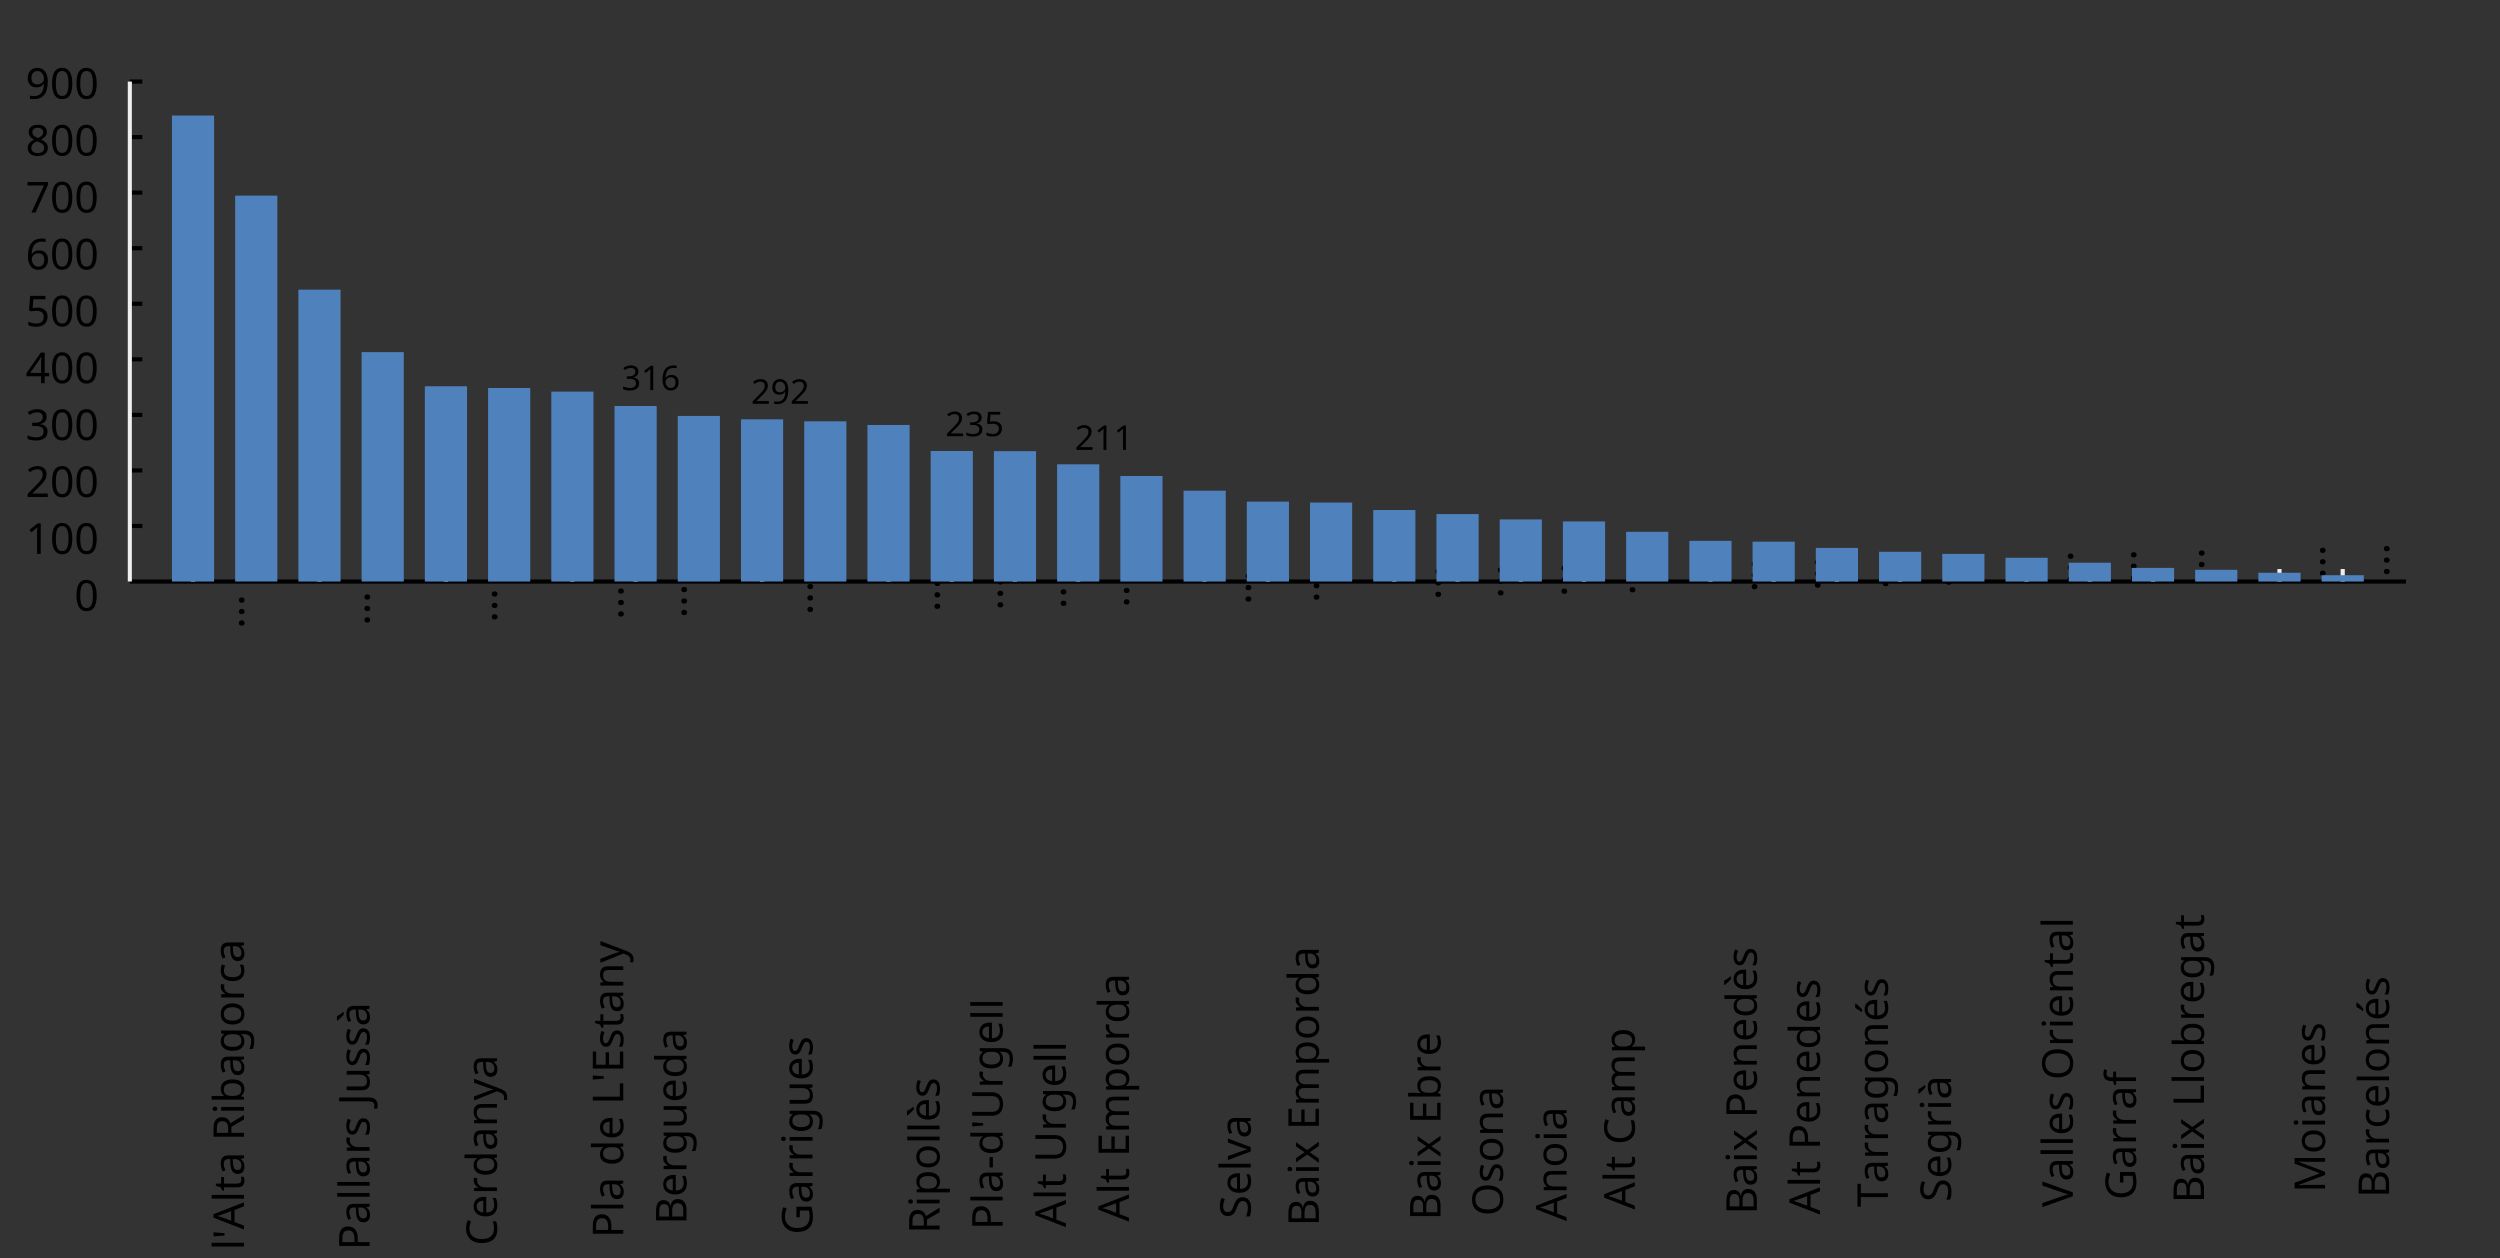 <?xml version="1.0"?>
<svg xmlns="http://www.w3.org/2000/svg" version="1.1" xmlns:xlink="http://www.w3.org/1999/xlink" fill="black" stroke="none" width="600" height="302" viewBox="0 0 600 302">
	<rect x="0" y="0" width="600" height="302" fill="#333333" stroke="none"/>
	<defs>
		<path fill="black" d="  M 1071,-733  Q 1071,-352 950,-166  Q 830,20 584,20  Q 346,20 223,-171  Q 100,-363 100,-733  Q 100,-1115 218,-1300  Q 337,-1485 584,-1485  Q 822,-1485 946,-1293  Q 1071,-1101 1071,-733  Z   M 281,-733  Q 281,-415 353,-274  Q 426,-133 584,-133  Q 744,-133 816,-277  Q 889,-422 889,-733  Q 889,-1041 816,-1186  Q 744,-1331 584,-1331  Q 424,-1331 352,-1189  Q 281,-1047 281,-733  Z    " id="r48" />
		<path fill="black" d="  M 584,-1483  Q 784,-1483 903,-1390  Q 1022,-1297 1022,-1133  Q 1022,-1023 955,-936  Q 889,-849 743,-774  Q 920,-688 994,-594  Q 1069,-501 1069,-379  Q 1069,-197 940,-88  Q 811,20 590,20  Q 356,20 228,-82  Q 100,-184 100,-373  Q 100,-623 403,-764  Q 267,-842 207,-932  Q 147,-1022 147,-1135  Q 147,-1294 266,-1388  Q 386,-1483 584,-1483  Z   M 276,-371  Q 276,-255 358,-189  Q 441,-123 586,-123  Q 729,-123 811,-190  Q 893,-258 893,-377  Q 893,-473 815,-548  Q 737,-623 553,-690  Q 408,-628 342,-552  Q 276,-476 276,-371  Z   M 582,-1337  Q 464,-1337 394,-1281  Q 324,-1225 324,-1126  Q 324,-1063 351,-1015  Q 378,-967 429,-929  Q 480,-891 592,-844  Q 729,-901 786,-969  Q 844,-1037 844,-1126  Q 844,-1226 773,-1281  Q 702,-1337 582,-1337  Z    " id="r56" />
		<path fill="black" d="  M 1010,-1120  Q 1010,-980 931,-890  Q 853,-800 707,-770  L 707,-762  Q 882,-740 968,-650  Q 1055,-560 1055,-416  Q 1055,-207 910,-93  Q 765,20 494,20  Q 378,20 280,3  Q 183,-14 92,-59  L 92,-227  Q 185,-181 291,-156  Q 397,-131 496,-131  Q 866,-131 866,-420  Q 866,-678 457,-678  L 315,-678  L 315,-831  L 459,-831  Q 631,-831 728,-904  Q 825,-978 825,-1108  Q 825,-1213 754,-1272  Q 684,-1331 559,-1331  Q 462,-1331 379,-1304  Q 297,-1278 190,-1208  L 100,-1331  Q 190,-1402 307,-1442  Q 425,-1483 557,-1483  Q 771,-1483 890,-1385  Q 1010,-1288 1010,-1120  Z    " id="r51" />
		<path fill="black" d="  M 147,-111  Q 147,-177 179,-212  Q 212,-248 272,-248  Q 333,-248 367,-212  Q 401,-177 401,-111  Q 401,-46 367,-8  Q 333,29 272,29  Q 213,29 180,-8  Q 147,-45 147,-111  Z    " id="r46" />
		<path fill="black" d="  M 563,-897  Q 792,-897 923,-782  Q 1055,-667 1055,-467  Q 1055,-239 910,-109  Q 765,20 508,20  Q 263,20 129,-59  L 129,-229  Q 203,-185 307,-159  Q 411,-133 510,-133  Q 682,-133 776,-215  Q 870,-297 870,-449  Q 870,-745 504,-745  Q 386,-745 254,-715  L 164,-772  L 219,-1462  L 952,-1462  L 952,-1298  L 373,-1298  L 338,-874  Q 453,-897 563,-897  Z    " id="r53" />
		<path fill="black" d="  M 727,0  L 551,0  L 551,-1022  Q 551,-1158 559,-1274  Q 531,-1244 499,-1218  Q 397,-1133 276,-1034  L 182,-1155  L 578,-1462  L 727,-1462  L 727,0  Z    " id="r49" />
		<path fill="black" d="  M 1065,0  L 98,0  L 98,-150  L 481,-537  Q 654,-712 710,-787  Q 766,-862 793,-932  Q 821,-1002 821,-1083  Q 821,-1199 752,-1264  Q 683,-1329 563,-1329  Q 473,-1329 392,-1299  Q 312,-1269 211,-1190  L 115,-1311  Q 320,-1483 563,-1483  Q 767,-1483 886,-1378  Q 1006,-1274 1006,-1094  Q 1006,-998 971,-908  Q 936,-819 866,-726  Q 796,-634 631,-473  L 326,-172  L 326,-164  L 1065,-164  L 1065,0  Z    " id="r50" />
		<path fill="black" d="  M 1130,-332  L 918,-332  L 918,0  L 743,0  L 743,-332  L 43,-332  L 43,-485  L 731,-1470  L 918,-1470  L 918,-494  L 1130,-494  L 1130,-332  Z   M 743,-494  L 743,-954  Q 743,-1091 754,-1278  L 745,-1278  Q 734,-1252 706,-1200  Q 679,-1148 657,-1118  L 219,-494  L 743,-494  Z    " id="r52" />
		<path fill="black" d="  M 113,-625  Q 113,-1483 782,-1483  Q 898,-1483 963,-1464  L 963,-1311  Q 887,-1335 786,-1335  Q 553,-1335 429,-1193  Q 306,-1051 293,-743  L 305,-743  Q 415,-915 651,-915  Q 849,-915 962,-795  Q 1075,-675 1075,-471  Q 1075,-244 950,-112  Q 825,20 610,20  Q 460,20 347,-56  Q 235,-132 174,-278  Q 113,-425 113,-625  Z   M 608,-131  Q 747,-131 822,-220  Q 897,-309 897,-471  Q 897,-617 824,-695  Q 751,-774 614,-774  Q 527,-774 454,-738  Q 382,-702 338,-638  Q 295,-574 295,-506  Q 295,-406 335,-318  Q 375,-231 446,-181  Q 517,-131 608,-131  Z    " id="r54" />
		<path fill="black" d="  M 279,0  L 879,-1298  L 90,-1298  L 90,-1462  L 1071,-1462  L 1071,-1323  L 477,0  L 279,0  Z    " id="r55" />
		<path fill="black" d="  M 1065,-838  Q 1065,20 393,20  Q 277,20 209,0  L 209,-154  Q 286,-127 389,-127  Q 552,-127 658,-192  Q 764,-258 819,-383  Q 875,-509 883,-717  L 870,-717  Q 758,-547 522,-547  Q 329,-547 215,-664  Q 102,-782 102,-989  Q 102,-1215 229,-1349  Q 356,-1483 569,-1483  Q 719,-1483 831,-1406  Q 944,-1330 1004,-1183  Q 1065,-1037 1065,-838  Z   M 569,-1331  Q 433,-1331 357,-1242  Q 281,-1153 281,-991  Q 281,-845 352,-767  Q 424,-690 561,-690  Q 651,-690 725,-726  Q 799,-763 841,-825  Q 883,-887 883,-956  Q 883,-1056 843,-1143  Q 804,-1230 733,-1280  Q 662,-1331 569,-1331  Z    " id="r57" />
		<path fill="black" d="  M 354,0  L 174,0  L 174,-1556  L 354,-1556  L 354,0  Z    " id="r108" />
		<path fill="black" d="  M 328,-1462  L 287,-934  L 174,-934  L 133,-1462  L 328,-1462  Z    " id="r39" />
		<path fill="black" d="  M 1116,0  L 940,-453  L 360,-453  L 186,0  L 0,0  L 571,-1468  L 737,-1468  L 1307,0  L 1116,0  Z   M 885,-616  L 721,-1059  L 651,-1278  Q 621,-1158 588,-1059  L 422,-616  L 885,-616  Z    " id="r65" />
		<path fill="black" d="  M 541,-127  Q 576,-127 623,-134  Q 670,-141 694,-150  L 694,-12  Q 669,-1 616,9  Q 564,20 510,20  Q 188,20 188,-319  L 188,-958  L 33,-958  L 33,-1044  L 190,-1116  L 262,-1350  L 369,-1350  L 369,-1098  L 686,-1098  L 686,-958  L 369,-958  L 369,-324  Q 369,-229 414,-178  Q 460,-127 541,-127  Z    " id="r116" />
		<path fill="black" d="  M 852,0  L 817,-156  L 809,-156  Q 727,-53 645,-16  Q 564,20 440,20  Q 278,20 186,-65  Q 94,-150 94,-305  Q 94,-639 621,-655  L 807,-662  L 807,-727  Q 807,-852 753,-911  Q 699,-971 580,-971  Q 493,-971 415,-945  Q 338,-919 270,-887  L 215,-1022  Q 298,-1066 396,-1091  Q 494,-1116 590,-1116  Q 789,-1116 886,-1028  Q 983,-940 983,-748  L 983,0  L 852,0  Z   M 481,-125  Q 632,-125 718,-206  Q 805,-288 805,-438  L 805,-537  L 643,-530  Q 454,-523 367,-470  Q 281,-417 281,-303  Q 281,-217 333,-171  Q 386,-125 481,-125  Z    " id="r97" />
		<path fill="black" d="  M 383,-760  L 602,-760  Q 780,-760 862,-830  Q 944,-900 944,-1038  Q 944,-1176 861,-1239  Q 778,-1303 592,-1303  L 383,-1303  L 383,-760  Z   M 383,-604  L 383,0  L 199,0  L 199,-1462  L 602,-1462  Q 874,-1462 1004,-1358  Q 1135,-1255 1135,-1047  Q 1135,-756 842,-655  L 1243,0  L 1028,0  L 674,-604  L 383,-604  Z    " id="r82" />
		<path fill="black" d="  M 354,0  L 174,0  L 174,-1098  L 354,-1098  L 354,0  Z   M 160,-1395  Q 160,-1455 190,-1482  Q 221,-1509 266,-1509  Q 308,-1509 339,-1482  Q 371,-1455 371,-1395  Q 371,-1336 339,-1308  Q 308,-1280 266,-1280  Q 221,-1280 190,-1308  Q 160,-1336 160,-1395  Z    " id="r105" />
		<path fill="black" d="  M 694,-1116  Q 911,-1116 1029,-966  Q 1147,-817 1147,-549  Q 1147,-277 1027,-128  Q 907,20 694,20  Q 583,20 496,-20  Q 409,-60 354,-139  L 340,-139  Q 309,-19 303,0  L 174,0  L 174,-1556  L 354,-1556  L 354,-1178  Q 354,-1065 344,-952  L 354,-952  Q 465,-1116 694,-1116  Z   M 664,-967  Q 498,-967 426,-873  Q 354,-779 354,-555  L 354,-547  Q 354,-322 427,-225  Q 501,-129 668,-129  Q 816,-129 888,-237  Q 961,-346 961,-551  Q 961,-759 888,-863  Q 815,-967 664,-967  Z    " id="r98" />
		<path fill="black" d="  M 592,-127  Q 758,-127 833,-216  Q 909,-306 909,-504  L 909,-547  Q 909,-767 833,-867  Q 757,-967 588,-967  Q 450,-967 374,-857  Q 299,-748 299,-545  Q 299,-341 372,-234  Q 446,-127 592,-127  Z   M 907,-10  L 913,-145  L 905,-145  Q 794,20 565,20  Q 352,20 232,-128  Q 113,-277 113,-547  Q 113,-812 233,-965  Q 354,-1118 563,-1118  Q 786,-1118 907,-952  L 918,-952  L 942,-1098  L 1085,-1098  L 1085,18  Q 1085,254 965,373  Q 846,492 594,492  Q 354,492 199,422  L 199,256  Q 359,342 604,342  Q 744,342 825,260  Q 907,178 907,33  L 907,-10  Z    " id="r103" />
		<path fill="black" d="  M 1128,-551  Q 1128,-282 992,-131  Q 856,20 616,20  Q 467,20 352,-49  Q 237,-119 175,-249  Q 113,-379 113,-551  Q 113,-819 247,-968  Q 381,-1118 623,-1118  Q 855,-1118 991,-965  Q 1128,-813 1128,-551  Z   M 299,-551  Q 299,-344 380,-236  Q 462,-129 621,-129  Q 778,-129 860,-236  Q 942,-344 942,-551  Q 942,-758 859,-862  Q 777,-967 618,-967  Q 299,-967 299,-551  Z    " id="r111" />
		<path fill="black" d="  M 686,-1118  Q 759,-1118 815,-1106  L 793,-940  Q 732,-954 674,-954  Q 587,-954 512,-906  Q 438,-858 396,-773  Q 354,-689 354,-586  L 354,0  L 174,0  L 174,-1098  L 322,-1098  L 342,-897  L 350,-897  Q 413,-1006 499,-1062  Q 585,-1118 686,-1118  Z    " id="r114" />
		<path fill="black" d="  M 614,20  Q 377,20 245,-125  Q 113,-271 113,-543  Q 113,-819 246,-968  Q 380,-1118 627,-1118  Q 707,-1118 785,-1101  Q 864,-1085 915,-1059  L 860,-909  Q 721,-961 623,-961  Q 457,-961 378,-856  Q 299,-752 299,-545  Q 299,-346 378,-240  Q 457,-135 612,-135  Q 757,-135 897,-199  L 897,-39  Q 783,20 614,20  Z    " id="r99" />
		<path fill="black" d="  M 1028,-391  Q 1028,-200 890,-90  Q 752,20 506,20  Q 246,20 104,-49  L 104,-225  Q 197,-185 307,-162  Q 418,-139 514,-139  Q 678,-139 761,-202  Q 844,-265 844,-375  Q 844,-448 814,-495  Q 784,-542 713,-583  Q 643,-624 500,-676  Q 297,-750 210,-850  Q 123,-951 123,-1110  Q 123,-1281 251,-1382  Q 380,-1483 590,-1483  Q 809,-1483 993,-1401  L 936,-1243  Q 748,-1321 586,-1321  Q 456,-1321 382,-1265  Q 309,-1209 309,-1108  Q 309,-1036 337,-988  Q 366,-941 429,-902  Q 493,-863 629,-813  Q 792,-753 872,-696  Q 952,-640 990,-566  Q 1028,-493 1028,-391  Z    " id="r83" />
		<path fill="black" d="  M 889,-303  Q 889,-149 774,-64  Q 659,20 451,20  Q 234,20 106,-49  L 106,-213  Q 287,-125 455,-125  Q 591,-125 653,-169  Q 715,-213 715,-287  Q 715,-352 655,-397  Q 596,-442 444,-500  Q 289,-560 226,-602  Q 163,-645 133,-698  Q 104,-751 104,-827  Q 104,-962 214,-1040  Q 324,-1118 516,-1118  Q 703,-1118 866,-1044  L 805,-901  Q 638,-971 504,-971  Q 392,-971 334,-935  Q 276,-900 276,-838  Q 276,-778 326,-738  Q 376,-699 559,-629  Q 696,-578 761,-534  Q 827,-490 858,-435  Q 889,-380 889,-303  Z    " id="r115" />
		<path fill="black" d="  M 922,0  L 922,-702  Q 922,-836 862,-901  Q 803,-967 676,-967  Q 507,-967 430,-873  Q 354,-780 354,-569  L 354,0  L 174,0  L 174,-1098  L 319,-1098  L 346,-948  L 356,-948  Q 407,-1029 499,-1073  Q 591,-1118 702,-1118  Q 904,-1118 1002,-1020  Q 1100,-922 1100,-715  L 1100,0  L 922,0  Z    " id="r110" />
		<path fill="black" d="  M 641,20  Q 394,20 253,-129  Q 113,-279 113,-541  Q 113,-805 244,-961  Q 375,-1118 598,-1118  Q 805,-1118 928,-984  Q 1051,-851 1051,-623  L 1051,-514  L 299,-514  Q 304,-327 394,-230  Q 484,-133 649,-133  Q 737,-133 816,-148  Q 895,-164 1001,-209  L 1001,-51  Q 910,-12 830,4  Q 750,20 641,20  Z   M 596,-971  Q 467,-971 392,-888  Q 317,-805 303,-657  L 862,-657  Q 860,-811 791,-891  Q 722,-971 596,-971  Z   M 724,-1241  L 603,-1241  Q 528,-1301 438,-1396  Q 349,-1492 312,-1548  L 312,-1569  L 527,-1569  Q 559,-1503 618,-1411  Q 677,-1320 724,-1266  L 724,-1241  Z    " id="r232" />
		<path fill="black" d="  M 1135,-1032  Q 1135,-808 982,-688  Q 829,-569 551,-569  L 383,-569  L 383,0  L 199,0  L 199,-1462  L 586,-1462  Q 1135,-1462 1135,-1032  Z   M 383,-727  L 530,-727  Q 748,-727 846,-797  Q 944,-868 944,-1024  Q 944,-1165 853,-1235  Q 762,-1305 569,-1305  L 383,-1305  L 383,-727  Z    " id="r80" />
		<path fill="black" d="  M -8,389  Q -102,389 -160,362  L -160,207  Q -89,227 -12,227  Q 88,227 138,166  Q 188,106 188,-8  L 188,-1462  L 373,-1462  L 373,-23  Q 373,175 274,282  Q 176,389 -8,389  Z    " id="r74" />
		<path fill="black" d="  M 344,-1098  L 344,-391  Q 344,-258 403,-193  Q 463,-129 588,-129  Q 757,-129 834,-223  Q 911,-317 911,-526  L 911,-1098  L 1092,-1098  L 1092,0  L 944,0  L 918,-145  L 909,-145  Q 860,-66 770,-23  Q 680,20 561,20  Q 363,20 262,-75  Q 162,-170 162,-379  L 162,-1098  L 344,-1098  Z    " id="r117" />
		<path fill="black" d="  M 852,0  L 817,-156  L 809,-156  Q 727,-53 645,-16  Q 564,20 440,20  Q 278,20 186,-65  Q 94,-150 94,-305  Q 94,-639 621,-655  L 807,-662  L 807,-727  Q 807,-852 753,-911  Q 699,-971 580,-971  Q 493,-971 415,-945  Q 338,-919 270,-887  L 215,-1022  Q 298,-1066 396,-1091  Q 494,-1116 590,-1116  Q 789,-1116 886,-1028  Q 983,-940 983,-748  L 983,0  L 852,0  Z   M 481,-125  Q 632,-125 718,-206  Q 805,-288 805,-438  L 805,-537  L 643,-530  Q 454,-523 367,-470  Q 281,-417 281,-303  Q 281,-217 333,-171  Q 386,-125 481,-125  Z   M 687,-1241  L 566,-1241  Q 491,-1301 401,-1396  Q 312,-1492 275,-1548  L 275,-1569  L 490,-1569  Q 522,-1503 581,-1411  Q 640,-1320 687,-1266  L 687,-1241  Z    " id="r224" />
		<path fill="black" d="  M 825,-1321  Q 589,-1321 454,-1163  Q 319,-1005 319,-731  Q 319,-448 450,-294  Q 581,-141 823,-141  Q 979,-141 1174,-199  L 1174,-39  Q 1081,-5 995,7  Q 909,20 797,20  Q 474,20 299,-176  Q 125,-373 125,-733  Q 125,-959 208,-1129  Q 292,-1299 451,-1391  Q 611,-1483 827,-1483  Q 1059,-1483 1231,-1397  L 1157,-1241  Q 982,-1321 825,-1321  Z    " id="r67" />
		<path fill="black" d="  M 641,20  Q 394,20 253,-129  Q 113,-279 113,-541  Q 113,-805 244,-961  Q 375,-1118 598,-1118  Q 805,-1118 928,-984  Q 1051,-851 1051,-623  L 1051,-514  L 299,-514  Q 304,-327 394,-230  Q 484,-133 649,-133  Q 737,-133 816,-148  Q 895,-164 1001,-209  L 1001,-51  Q 910,-12 830,4  Q 750,20 641,20  Z   M 596,-971  Q 467,-971 392,-888  Q 317,-805 303,-657  L 862,-657  Q 860,-811 791,-891  Q 722,-971 596,-971  Z    " id="r101" />
		<path fill="black" d="  M 563,20  Q 349,20 231,-128  Q 113,-276 113,-547  Q 113,-816 231,-967  Q 350,-1118 565,-1118  Q 786,-1118 905,-956  L 918,-956  Q 915,-976 910,-1036  Q 905,-1097 905,-1118  L 905,-1556  L 1085,-1556  L 1085,0  L 940,0  L 913,-147  L 905,-147  Q 790,20 563,20  Z   M 592,-129  Q 756,-129 831,-218  Q 907,-308 907,-512  L 907,-545  Q 907,-774 830,-871  Q 754,-969 590,-969  Q 451,-969 375,-858  Q 299,-748 299,-543  Q 299,-339 374,-234  Q 450,-129 592,-129  Z    " id="r100" />
		<path fill="black" d="  M 2,-1098  L 195,-1098  L 432,-473  Q 507,-269 524,-174  L 532,-174  Q 541,-211 573,-312  Q 605,-414 627,-475  L 850,-1098  L 1044,-1098  L 571,152  Q 502,334 407,413  Q 312,492 172,492  Q 97,492 23,475  L 23,332  Q 73,344 143,344  Q 229,344 289,296  Q 349,249 387,150  L 444,4  L 2,-1098  Z    " id="r121" />
		<path fill="black" d="  M 199,-1462  L 616,-1462  Q 910,-1462 1040,-1374  Q 1171,-1287 1171,-1100  Q 1171,-970 1100,-885  Q 1029,-801 893,-776  L 893,-766  Q 1062,-737 1141,-649  Q 1221,-561 1221,-416  Q 1221,-220 1087,-110  Q 953,0 713,0  L 199,0  L 199,-1462  Z   M 383,-840  L 653,-840  Q 825,-840 903,-895  Q 981,-950 981,-1079  Q 981,-1199 895,-1252  Q 810,-1305 625,-1305  L 383,-1305  L 383,-840  Z   M 383,-686  L 383,-156  L 678,-156  Q 854,-156 939,-224  Q 1024,-292 1024,-430  Q 1024,-561 934,-623  Q 844,-686 664,-686  L 383,-686  Z    " id="r66" />
		<path fill="black" d="  M 199,0  L 199,-1462  L 383,-1462  L 383,-164  L 1022,-164  L 1022,0  L 199,0  Z    " id="r76" />
		<path fill="black" d="  M 1016,0  L 199,0  L 199,-1462  L 1016,-1462  L 1016,-1300  L 383,-1300  L 383,-844  L 979,-844  L 979,-684  L 383,-684  L 383,-162  L 1016,-162  L 1016,0  Z    " id="r69" />
		<path fill="black" d="  M 662,0  L 477,0  L 477,-1300  L 20,-1300  L 20,-1462  L 1116,-1462  L 1116,-1300  L 662,-1300  L 662,0  Z    " id="r84" />
		<path fill="black" d="  M 834,-772  L 1339,-772  L 1339,-55  Q 1223,-18 1103,1  Q 983,20 825,20  Q 491,20 308,-178  Q 125,-376 125,-731  Q 125,-960 216,-1131  Q 307,-1302 478,-1392  Q 650,-1483 883,-1483  Q 1117,-1483 1319,-1397  L 1249,-1237  Q 1056,-1321 872,-1321  Q 611,-1321 464,-1163  Q 317,-1005 317,-731  Q 317,-441 458,-290  Q 599,-139 868,-139  Q 1015,-139 1155,-174  L 1155,-608  L 834,-608  L 834,-772  Z    " id="r71" />
		<path fill="black" d="  M 434,-561  L 55,-1098  L 260,-1098  L 543,-684  L 823,-1098  L 1026,-1098  L 647,-561  L 1047,0  L 842,0  L 543,-438  L 240,0  L 37,0  L 434,-561  Z    " id="r120" />
		<path fill="black" d="  M 694,20  Q 473,20 354,-139  L 342,-139  L 346,-98  Q 354,-20 354,41  L 354,492  L 174,492  L 174,-1098  L 322,-1098  L 346,-948  L 354,-948  Q 418,-1038 502,-1078  Q 586,-1118 696,-1118  Q 910,-1118 1028,-969  Q 1147,-821 1147,-551  Q 1147,-282 1028,-131  Q 909,20 694,20  Z   M 664,-967  Q 501,-967 428,-875  Q 356,-783 354,-586  L 354,-551  Q 354,-328 428,-228  Q 502,-129 668,-129  Q 806,-129 883,-241  Q 961,-353 961,-553  Q 961,-754 883,-860  Q 806,-967 664,-967  Z    " id="r112" />
		<path fill="black" d="  M 82,-469  L 82,-629  L 578,-629  L 578,-469  L 82,-469  Z    " id="r45" />
		<path fill="black" d="  M 1311,-1462  L 1311,-516  Q 1311,-266 1160,-123  Q 1009,20 741,20  Q 476,20 330,-124  Q 184,-269 184,-520  L 184,-1462  L 369,-1462  L 369,-514  Q 369,-335 464,-237  Q 560,-139 752,-139  Q 933,-139 1030,-236  Q 1128,-333 1128,-516  L 1128,-1462  L 1311,-1462  Z    " id="r85" />
		<path fill="black" d="  M 1571,0  L 1571,-707  Q 1571,-967 1348,-967  Q 1195,-967 1123,-878  Q 1051,-789 1051,-606  L 1051,0  L 872,0  L 872,-707  Q 872,-837 817,-902  Q 763,-967 647,-967  Q 495,-967 424,-874  Q 354,-781 354,-569  L 354,0  L 174,0  L 174,-1098  L 319,-1098  L 346,-948  L 356,-948  Q 403,-1028 488,-1073  Q 574,-1118 680,-1118  Q 938,-1118 1016,-934  L 1026,-934  Q 1079,-1022 1170,-1070  Q 1262,-1118 1378,-1118  Q 1564,-1118 1656,-1022  Q 1749,-926 1749,-715  L 1749,0  L 1571,0  Z    " id="r109" />
		<path fill="black" d="  M 1358,0  L 1143,0  L 360,-1214  L 352,-1214  L 357,-1133  Q 369,-951 369,-817  L 369,0  L 199,0  L 199,-1462  L 412,-1462  L 457,-1391  L 937,-649  L 1192,-252  L 1200,-252  Q 1198,-276 1192,-423  Q 1186,-571 1186,-637  L 1186,-1462  L 1358,-1462  L 1358,0  Z    " id="r78" />
		<path fill="black" d="  M 416,0  L 0,-1098  L 193,-1098  L 426,-451  Q 495,-256 514,-160  L 522,-160  Q 525,-173 529,-189  Q 534,-206 540,-225  Q 546,-245 614,-451  L 848,-1098  L 1040,-1098  L 623,0  L 416,0  Z    " id="r118" />
		<path fill="black" d="  M 844,0  L 362,-1282  L 354,-1282  Q 369,-1122 369,-887  L 369,0  L 199,0  L 199,-1462  L 471,-1462  L 922,-264  L 930,-264  L 1389,-1462  L 1659,-1462  L 1659,0  L 1477,0  L 1477,-899  Q 1477,-1049 1491,-1280  L 1483,-1280  L 995,0  L 844,0  Z    " id="r77" />
		<path fill="black" d="  M 1475,-733  Q 1475,-382 1297,-181  Q 1120,20 801,20  Q 478,20 301,-177  Q 125,-375 125,-735  Q 125,-1092 300,-1288  Q 476,-1485 803,-1485  Q 1121,-1485 1298,-1285  Q 1475,-1086 1475,-733  Z   M 319,-733  Q 319,-443 442,-291  Q 565,-139 801,-139  Q 1036,-139 1158,-289  Q 1280,-439 1280,-733  Q 1280,-1026 1159,-1174  Q 1038,-1323 803,-1323  Q 565,-1323 442,-1172  Q 319,-1022 319,-733  Z    " id="r79" />
		<path fill="black" d="  M 641,20  Q 394,20 253,-129  Q 113,-279 113,-541  Q 113,-805 244,-961  Q 375,-1118 598,-1118  Q 805,-1118 928,-984  Q 1051,-851 1051,-623  L 1051,-514  L 299,-514  Q 304,-327 394,-230  Q 484,-133 649,-133  Q 737,-133 816,-148  Q 895,-164 1001,-209  L 1001,-51  Q 910,-12 830,4  Q 750,20 641,20  Z   M 596,-971  Q 467,-971 392,-888  Q 317,-805 303,-657  L 862,-657  Q 860,-811 791,-891  Q 722,-971 596,-971  Z   M 467,-1266  Q 505,-1314 563,-1402  Q 622,-1491 662,-1569  L 879,-1569  L 879,-1548  Q 835,-1484 742,-1387  Q 649,-1290 586,-1241  L 467,-1241  L 467,-1266  Z    " id="r233" />
		<path fill="black" d="  M 0,-1462  L 193,-1462  L 522,-524  Q 585,-346 614,-205  Q 639,-331 707,-528  L 1034,-1462  L 1229,-1462  L 707,0  L 522,0  L 0,-1462  Z    " id="r86" />
		<path fill="black" d="  M 680,-958  L 403,-958  L 403,0  L 223,0  L 223,-958  L 31,-958  L 31,-1042  L 223,-1104  L 223,-1167  Q 223,-1367 310,-1467  Q 398,-1567 580,-1567  Q 685,-1567 793,-1530  L 745,-1389  Q 652,-1419 582,-1419  Q 491,-1419 447,-1359  Q 403,-1299 403,-1169  L 403,-1098  L 680,-1098  L 680,-958  Z    " id="r102" />
		<path fill="black" d="  M 1317,0  L 1133,0  L 1133,-682  L 383,-682  L 383,0  L 199,0  L 199,-1462  L 383,-1462  L 383,-844  L 1133,-844  L 1133,-1462  L 1317,-1462  L 1317,0  Z    " id="r72" />
	</defs>
	<line class="b2" x1="31.153" y1="139.569" x2="31.153" y2="19.569" stroke-width="1" stroke="black" />
	<line class="b2" x1="31.153" y1="139.569" x2="577.423" y2="139.569" stroke-width="1" stroke="black" />
	<g class="b2" fill="black">
		<use class="b2" transform="scale(0.005)" xlink:href="#r48" x="3570.8" y="29316.301" />
	</g>
	<g class="b2" fill="black">
		<use class="b2" transform="scale(0.005)" xlink:href="#r49" x="1228.8" y="26585.631" />
		<use class="b2" transform="scale(0.005)" xlink:href="#r48" x="2399.8" y="26585.631" />
		<use class="b2" transform="scale(0.005)" xlink:href="#r48" x="3570.8" y="26585.631" />
	</g>
	<line class="b2" x1="31.153" y1="126.236" x2="34.153" y2="126.236" stroke-width="1" stroke="black" />
	<g class="b2" fill="black">
		<use class="b2" transform="scale(0.005)" xlink:href="#r50" x="1228.8" y="23854.969" />
		<use class="b2" transform="scale(0.005)" xlink:href="#r48" x="2399.8" y="23854.969" />
		<use class="b2" transform="scale(0.005)" xlink:href="#r48" x="3570.8" y="23854.969" />
	</g>
	<line class="b2" x1="31.153" y1="112.903" x2="34.153" y2="112.903" stroke-width="1" stroke="black" />
	<g class="b2" fill="black">
		<use class="b2" transform="scale(0.005)" xlink:href="#r51" x="1228.8" y="21124.301" />
		<use class="b2" transform="scale(0.005)" xlink:href="#r48" x="2399.8" y="21124.301" />
		<use class="b2" transform="scale(0.005)" xlink:href="#r48" x="3570.8" y="21124.301" />
	</g>
	<line class="b2" x1="31.153" y1="99.569" x2="34.153" y2="99.569" stroke-width="1" stroke="black" />
	<g class="b2" fill="black">
		<use class="b2" transform="scale(0.005)" xlink:href="#r52" x="1228.8" y="18393.631" />
		<use class="b2" transform="scale(0.005)" xlink:href="#r48" x="2399.8" y="18393.631" />
		<use class="b2" transform="scale(0.005)" xlink:href="#r48" x="3570.8" y="18393.631" />
	</g>
	<line class="b2" x1="31.153" y1="86.236" x2="34.153" y2="86.236" stroke-width="1" stroke="black" />
	<g class="b2" fill="black">
		<use class="b2" transform="scale(0.005)" xlink:href="#r53" x="1228.8" y="15662.969" />
		<use class="b2" transform="scale(0.005)" xlink:href="#r48" x="2399.8" y="15662.969" />
		<use class="b2" transform="scale(0.005)" xlink:href="#r48" x="3570.8" y="15662.969" />
	</g>
	<line class="b2" x1="31.153" y1="72.903" x2="34.153" y2="72.903" stroke-width="1" stroke="black" />
	<g class="b2" fill="black">
		<use class="b2" transform="scale(0.005)" xlink:href="#r54" x="1228.8" y="12932.3" />
		<use class="b2" transform="scale(0.005)" xlink:href="#r48" x="2399.8" y="12932.3" />
		<use class="b2" transform="scale(0.005)" xlink:href="#r48" x="3570.8" y="12932.3" />
	</g>
	<line class="b2" x1="31.153" y1="59.569" x2="34.153" y2="59.569" stroke-width="1" stroke="black" />
	<g class="b2" fill="black">
		<use class="b2" transform="scale(0.005)" xlink:href="#r55" x="1228.8" y="10201.631" />
		<use class="b2" transform="scale(0.005)" xlink:href="#r48" x="2399.8" y="10201.631" />
		<use class="b2" transform="scale(0.005)" xlink:href="#r48" x="3570.8" y="10201.631" />
	</g>
	<line class="b2" x1="31.153" y1="46.236" x2="34.153" y2="46.236" stroke-width="1" stroke="black" />
	<g class="b2" fill="black">
		<use class="b2" transform="scale(0.005)" xlink:href="#r56" x="1228.8" y="7470.969" />
		<use class="b2" transform="scale(0.005)" xlink:href="#r48" x="2399.8" y="7470.969" />
		<use class="b2" transform="scale(0.005)" xlink:href="#r48" x="3570.8" y="7470.969" />
	</g>
	<line class="b2" x1="31.153" y1="32.903" x2="34.153" y2="32.903" stroke-width="1" stroke="black" />
	<g class="b2" fill="black">
		<use class="b2" transform="scale(0.005)" xlink:href="#r57" x="1228.8" y="4740.3" />
		<use class="b2" transform="scale(0.005)" xlink:href="#r48" x="2399.8" y="4740.3" />
		<use class="b2" transform="scale(0.005)" xlink:href="#r48" x="3570.8" y="4740.3" />
	</g>
	<line class="b2" x1="31.153" y1="19.569" x2="34.153" y2="19.569" stroke-width="1" stroke="black" />
	<line class="b2" x1="31.153" y1="139.569" x2="31.153" y2="19.569" stroke-width="1" stroke="rgb(93%,93%,93%)" />
	<g class="b2" transform=" rotate(-90,31.153,147.569)" fill="black" />
	<g class="b2" transform=" rotate(-90,51.328,301.266)" fill="black">
		<use class="b2" transform="scale(0.005)" xlink:href="#r108" x="10511.871" y="61699.199" />
		<use class="b2" transform="scale(0.005)" xlink:href="#r39" x="11039.871" y="61699.199" />
		<use class="b2" transform="scale(0.005)" xlink:href="#r65" x="11500.871" y="61699.199" />
		<use class="b2" transform="scale(0.005)" xlink:href="#r108" x="12809.871" y="61699.199" />
		<use class="b2" transform="scale(0.005)" xlink:href="#r116" x="13337.872" y="61699.199" />
		<use class="b2" transform="scale(0.005)" xlink:href="#r97" x="14076.872" y="61699.199" />
		<use class="b2" transform="scale(0.005)" xlink:href="#r82" x="15757.872" y="61699.199" />
		<use class="b2" transform="scale(0.005)" xlink:href="#r105" x="17031.871" y="61699.199" />
		<use class="b2" transform="scale(0.005)" xlink:href="#r98" x="17559.871" y="61699.199" />
		<use class="b2" transform="scale(0.005)" xlink:href="#r97" x="18819.871" y="61699.199" />
		<use class="b2" transform="scale(0.005)" xlink:href="#r103" x="19968.871" y="61699.199" />
		<use class="b2" transform="scale(0.005)" xlink:href="#r111" x="21228.871" y="61699.199" />
		<use class="b2" transform="scale(0.005)" xlink:href="#r114" x="22467.871" y="61699.199" />
		<use class="b2" transform="scale(0.005)" xlink:href="#r99" x="23313.871" y="61699.199" />
		<use class="b2" transform="scale(0.005)" xlink:href="#r97" x="24296.871" y="61699.199" />
		<use class="b2" transform="scale(0.005)" xlink:href="#r46" x="40341.871" y="61699.199" />
		<use class="b2" transform="scale(0.005)" xlink:href="#r46" x="40890.871" y="61699.199" />
		<use class="b2" transform="scale(0.005)" xlink:href="#r46" x="41439.871" y="61699.199" />
	</g>
	<line class="b2" x1="46.327" y1="139.569" x2="46.327" y2="136.569" stroke-width="1" stroke="rgb(93%,93%,93%)" />
	<g class="b2" transform=" rotate(-90,81.456,301.979)" fill="black">
		<use class="b2" transform="scale(0.005)" xlink:href="#r80" x="16682.211" y="61845.199" />
		<use class="b2" transform="scale(0.005)" xlink:href="#r97" x="17921.211" y="61845.199" />
		<use class="b2" transform="scale(0.005)" xlink:href="#r108" x="19070.211" y="61845.199" />
		<use class="b2" transform="scale(0.005)" xlink:href="#r108" x="19598.211" y="61845.199" />
		<use class="b2" transform="scale(0.005)" xlink:href="#r97" x="20126.211" y="61845.199" />
		<use class="b2" transform="scale(0.005)" xlink:href="#r114" x="21275.211" y="61845.199" />
		<use class="b2" transform="scale(0.005)" xlink:href="#r115" x="22121.211" y="61845.199" />
		<use class="b2" transform="scale(0.005)" xlink:href="#r74" x="23634.211" y="61845.199" />
		<use class="b2" transform="scale(0.005)" xlink:href="#r117" x="24193.211" y="61845.199" />
		<use class="b2" transform="scale(0.005)" xlink:href="#r115" x="25459.211" y="61845.199" />
		<use class="b2" transform="scale(0.005)" xlink:href="#r115" x="26440.213" y="61845.199" />
		<use class="b2" transform="scale(0.005)" xlink:href="#r224" x="27421.213" y="61845.199" />
		<use class="b2" transform="scale(0.005)" xlink:href="#r46" x="46658.211" y="61845.199" />
		<use class="b2" transform="scale(0.005)" xlink:href="#r46" x="47207.211" y="61845.199" />
		<use class="b2" transform="scale(0.005)" xlink:href="#r46" x="47756.211" y="61845.199" />
	</g>
	<line class="b2" x1="76.676" y1="139.569" x2="76.676" y2="136.569" stroke-width="1" stroke="rgb(93%,93%,93%)" />
	<g class="b2" transform=" rotate(-90,112.024,301.661)" fill="black">
		<use class="b2" transform="scale(0.005)" xlink:href="#r67" x="22942.551" y="61780.199" />
		<use class="b2" transform="scale(0.005)" xlink:href="#r101" x="24236.551" y="61780.199" />
		<use class="b2" transform="scale(0.005)" xlink:href="#r114" x="25391.551" y="61780.199" />
		<use class="b2" transform="scale(0.005)" xlink:href="#r100" x="26237.551" y="61780.199" />
		<use class="b2" transform="scale(0.005)" xlink:href="#r97" x="27497.551" y="61780.199" />
		<use class="b2" transform="scale(0.005)" xlink:href="#r110" x="28646.551" y="61780.199" />
		<use class="b2" transform="scale(0.005)" xlink:href="#r121" x="29912.551" y="61780.199" />
		<use class="b2" transform="scale(0.005)" xlink:href="#r97" x="30956.551" y="61780.199" />
		<use class="b2" transform="scale(0.005)" xlink:href="#r46" x="52853.551" y="61780.199" />
		<use class="b2" transform="scale(0.005)" xlink:href="#r46" x="53402.551" y="61780.199" />
		<use class="b2" transform="scale(0.005)" xlink:href="#r46" x="53951.551" y="61780.199" />
	</g>
	<line class="b2" x1="107.024" y1="139.569" x2="107.024" y2="136.569" stroke-width="1" stroke="rgb(93%,93%,93%)" />
	<g class="b2" transform=" rotate(-90,142.372,300.509)" fill="black">
		<use class="b2" transform="scale(0.005)" xlink:href="#r80" x="29157.887" y="61544.199" />
		<use class="b2" transform="scale(0.005)" xlink:href="#r108" x="30396.887" y="61544.199" />
		<use class="b2" transform="scale(0.005)" xlink:href="#r97" x="30924.887" y="61544.199" />
		<use class="b2" transform="scale(0.005)" xlink:href="#r100" x="32605.887" y="61544.199" />
		<use class="b2" transform="scale(0.005)" xlink:href="#r101" x="33865.887" y="61544.199" />
		<use class="b2" transform="scale(0.005)" xlink:href="#r76" x="35552.887" y="61544.199" />
		<use class="b2" transform="scale(0.005)" xlink:href="#r39" x="36625.887" y="61544.199" />
		<use class="b2" transform="scale(0.005)" xlink:href="#r69" x="37086.887" y="61544.199" />
		<use class="b2" transform="scale(0.005)" xlink:href="#r115" x="38225.887" y="61544.199" />
		<use class="b2" transform="scale(0.005)" xlink:href="#r116" x="39206.887" y="61544.199" />
		<use class="b2" transform="scale(0.005)" xlink:href="#r97" x="39945.887" y="61544.199" />
		<use class="b2" transform="scale(0.005)" xlink:href="#r110" x="41094.887" y="61544.199" />
		<use class="b2" transform="scale(0.005)" xlink:href="#r121" x="42360.887" y="61544.199" />
		<use class="b2" transform="scale(0.005)" xlink:href="#r46" x="58832.887" y="61544.199" />
		<use class="b2" transform="scale(0.005)" xlink:href="#r46" x="59381.887" y="61544.199" />
		<use class="b2" transform="scale(0.005)" xlink:href="#r46" x="59930.887" y="61544.199" />
	</g>
	<line class="b2" x1="137.372" y1="139.569" x2="137.372" y2="136.569" stroke-width="1" stroke="rgb(93%,93%,93%)" />
	<g class="b2" transform=" rotate(-90,157.547,300.328)" fill="black">
		<use class="b2" transform="scale(0.005)" xlink:href="#r66" x="32797.555" y="61507.199" />
		<use class="b2" transform="scale(0.005)" xlink:href="#r101" x="34128.555" y="61507.199" />
		<use class="b2" transform="scale(0.005)" xlink:href="#r114" x="35283.555" y="61507.199" />
		<use class="b2" transform="scale(0.005)" xlink:href="#r103" x="36129.555" y="61507.199" />
		<use class="b2" transform="scale(0.005)" xlink:href="#r117" x="37389.555" y="61507.199" />
		<use class="b2" transform="scale(0.005)" xlink:href="#r101" x="38655.555" y="61507.199" />
		<use class="b2" transform="scale(0.005)" xlink:href="#r100" x="39810.555" y="61507.199" />
		<use class="b2" transform="scale(0.005)" xlink:href="#r97" x="41070.555" y="61507.199" />
		<use class="b2" transform="scale(0.005)" xlink:href="#r46" x="61903.555" y="61507.199" />
		<use class="b2" transform="scale(0.005)" xlink:href="#r46" x="62452.555" y="61507.199" />
		<use class="b2" transform="scale(0.005)" xlink:href="#r46" x="63001.555" y="61507.199" />
	</g>
	<line class="b2" x1="152.547" y1="139.569" x2="152.547" y2="136.569" stroke-width="1" stroke="rgb(93%,93%,93%)" />
	<g class="b2" transform=" rotate(-90,187.78,300.816)" fill="black">
		<use class="b2" transform="scale(0.005)" xlink:href="#r71" x="38457.398" y="61607.199" />
		<use class="b2" transform="scale(0.005)" xlink:href="#r97" x="39948.398" y="61607.199" />
		<use class="b2" transform="scale(0.005)" xlink:href="#r114" x="41097.398" y="61607.199" />
		<use class="b2" transform="scale(0.005)" xlink:href="#r114" x="41943.398" y="61607.199" />
		<use class="b2" transform="scale(0.005)" xlink:href="#r105" x="42789.398" y="61607.199" />
		<use class="b2" transform="scale(0.005)" xlink:href="#r103" x="43317.398" y="61607.199" />
		<use class="b2" transform="scale(0.005)" xlink:href="#r117" x="44577.398" y="61607.199" />
		<use class="b2" transform="scale(0.005)" xlink:href="#r101" x="45843.398" y="61607.199" />
		<use class="b2" transform="scale(0.005)" xlink:href="#r115" x="46998.398" y="61607.199" />
		<use class="b2" transform="scale(0.005)" xlink:href="#r46" x="68195.398" y="61607.199" />
		<use class="b2" transform="scale(0.005)" xlink:href="#r46" x="68744.398" y="61607.199" />
		<use class="b2" transform="scale(0.005)" xlink:href="#r46" x="69293.398" y="61607.199" />
	</g>
	<line class="b2" x1="182.895" y1="139.569" x2="182.895" y2="136.569" stroke-width="1" stroke="rgb(93%,93%,93%)" />
	<g class="b2" transform=" rotate(-90,218.275,301.3)" fill="black">
		<use class="b2" transform="scale(0.005)" xlink:href="#r82" x="44702.734" y="61706.199" />
		<use class="b2" transform="scale(0.005)" xlink:href="#r105" x="45976.734" y="61706.199" />
		<use class="b2" transform="scale(0.005)" xlink:href="#r112" x="46504.734" y="61706.199" />
		<use class="b2" transform="scale(0.005)" xlink:href="#r111" x="47764.734" y="61706.199" />
		<use class="b2" transform="scale(0.005)" xlink:href="#r108" x="49003.734" y="61706.199" />
		<use class="b2" transform="scale(0.005)" xlink:href="#r108" x="49531.734" y="61706.199" />
		<use class="b2" transform="scale(0.005)" xlink:href="#r232" x="50059.734" y="61706.199" />
		<use class="b2" transform="scale(0.005)" xlink:href="#r115" x="51214.734" y="61706.199" />
		<use class="b2" transform="scale(0.005)" xlink:href="#r46" x="74539.734" y="61706.199" />
		<use class="b2" transform="scale(0.005)" xlink:href="#r46" x="75088.734" y="61706.199" />
		<use class="b2" transform="scale(0.005)" xlink:href="#r46" x="75637.734" y="61706.199" />
	</g>
	<line class="b2" x1="213.243" y1="139.569" x2="213.243" y2="136.569" stroke-width="1" stroke="rgb(93%,93%,93%)" />
	<g class="b2" transform=" rotate(-90,233.417,300.777)" fill="black">
		<use class="b2" transform="scale(0.005)" xlink:href="#r80" x="47803.898" y="61599.199" />
		<use class="b2" transform="scale(0.005)" xlink:href="#r108" x="49042.898" y="61599.199" />
		<use class="b2" transform="scale(0.005)" xlink:href="#r97" x="49570.898" y="61599.199" />
		<use class="b2" transform="scale(0.005)" xlink:href="#r45" x="50719.898" y="61599.199" />
		<use class="b2" transform="scale(0.005)" xlink:href="#r100" x="51378.898" y="61599.199" />
		<use class="b2" transform="scale(0.005)" xlink:href="#r39" x="52638.898" y="61599.199" />
		<use class="b2" transform="scale(0.005)" xlink:href="#r85" x="53099.898" y="61599.199" />
		<use class="b2" transform="scale(0.005)" xlink:href="#r114" x="54596.898" y="61599.199" />
		<use class="b2" transform="scale(0.005)" xlink:href="#r103" x="55442.898" y="61599.199" />
		<use class="b2" transform="scale(0.005)" xlink:href="#r101" x="56702.898" y="61599.199" />
		<use class="b2" transform="scale(0.005)" xlink:href="#r108" x="57857.898" y="61599.199" />
		<use class="b2" transform="scale(0.005)" xlink:href="#r108" x="58385.898" y="61599.199" />
		<use class="b2" transform="scale(0.005)" xlink:href="#r46" x="77533.898" y="61599.199" />
		<use class="b2" transform="scale(0.005)" xlink:href="#r46" x="78082.898" y="61599.199" />
		<use class="b2" transform="scale(0.005)" xlink:href="#r46" x="78631.898" y="61599.199" />
	</g>
	<line class="b2" x1="228.417" y1="139.569" x2="228.417" y2="136.569" stroke-width="1" stroke="rgb(93%,93%,93%)" />
	<g class="b2" transform=" rotate(-90,248.592,300.484)" fill="black">
		<use class="b2" transform="scale(0.005)" xlink:href="#r65" x="50911.574" y="61539.199" />
		<use class="b2" transform="scale(0.005)" xlink:href="#r108" x="52220.574" y="61539.199" />
		<use class="b2" transform="scale(0.005)" xlink:href="#r116" x="52748.574" y="61539.199" />
		<use class="b2" transform="scale(0.005)" xlink:href="#r85" x="54019.574" y="61539.199" />
		<use class="b2" transform="scale(0.005)" xlink:href="#r114" x="55516.574" y="61539.199" />
		<use class="b2" transform="scale(0.005)" xlink:href="#r103" x="56362.574" y="61539.199" />
		<use class="b2" transform="scale(0.005)" xlink:href="#r101" x="57622.574" y="61539.199" />
		<use class="b2" transform="scale(0.005)" xlink:href="#r108" x="58777.574" y="61539.199" />
		<use class="b2" transform="scale(0.005)" xlink:href="#r108" x="59305.574" y="61539.199" />
		<use class="b2" transform="scale(0.005)" xlink:href="#r46" x="80581.578" y="61539.199" />
		<use class="b2" transform="scale(0.005)" xlink:href="#r46" x="81130.578" y="61539.199" />
		<use class="b2" transform="scale(0.005)" xlink:href="#r46" x="81679.578" y="61539.199" />
	</g>
	<line class="b2" x1="243.592" y1="139.569" x2="243.592" y2="136.569" stroke-width="1" stroke="rgb(93%,93%,93%)" />
	<g class="b2" transform=" rotate(-90,263.766,299.518)" fill="black">
		<use class="b2" transform="scale(0.005)" xlink:href="#r65" x="54019.238" y="61341.199" />
		<use class="b2" transform="scale(0.005)" xlink:href="#r108" x="55328.238" y="61341.199" />
		<use class="b2" transform="scale(0.005)" xlink:href="#r116" x="55856.238" y="61341.199" />
		<use class="b2" transform="scale(0.005)" xlink:href="#r69" x="57127.238" y="61341.199" />
		<use class="b2" transform="scale(0.005)" xlink:href="#r109" x="58266.238" y="61341.199" />
		<use class="b2" transform="scale(0.005)" xlink:href="#r112" x="60181.238" y="61341.199" />
		<use class="b2" transform="scale(0.005)" xlink:href="#r111" x="61441.238" y="61341.199" />
		<use class="b2" transform="scale(0.005)" xlink:href="#r114" x="62680.238" y="61341.199" />
		<use class="b2" transform="scale(0.005)" xlink:href="#r100" x="63526.238" y="61341.199" />
		<use class="b2" transform="scale(0.005)" xlink:href="#r97" x="64786.238" y="61341.199" />
		<use class="b2" transform="scale(0.005)" xlink:href="#r46" x="83491.234" y="61341.199" />
		<use class="b2" transform="scale(0.005)" xlink:href="#r46" x="84040.234" y="61341.199" />
		<use class="b2" transform="scale(0.005)" xlink:href="#r46" x="84589.234" y="61341.199" />
	</g>
	<line class="b2" x1="258.766" y1="139.569" x2="258.766" y2="136.569" stroke-width="1" stroke="rgb(93%,93%,93%)" />
	<g class="b2" transform=" rotate(-90,292.984,299.498)" fill="black">
		<use class="b2" transform="scale(0.005)" xlink:href="#r83" x="60003.074" y="61337.199" />
		<use class="b2" transform="scale(0.005)" xlink:href="#r101" x="61127.074" y="61337.199" />
		<use class="b2" transform="scale(0.005)" xlink:href="#r108" x="62282.074" y="61337.199" />
		<use class="b2" transform="scale(0.005)" xlink:href="#r118" x="62810.074" y="61337.199" />
		<use class="b2" transform="scale(0.005)" xlink:href="#r97" x="63850.074" y="61337.199" />
		<use class="b2" transform="scale(0.005)" xlink:href="#r46" x="89471.078" y="61337.199" />
		<use class="b2" transform="scale(0.005)" xlink:href="#r46" x="90020.078" y="61337.199" />
		<use class="b2" transform="scale(0.005)" xlink:href="#r46" x="90569.078" y="61337.199" />
	</g>
	<line class="b2" x1="289.114" y1="139.569" x2="289.114" y2="136.569" stroke-width="1" stroke="rgb(93%,93%,93%)" />
	<g class="b2" transform=" rotate(-90,309.288,301.72)" fill="black">
		<use class="b2" transform="scale(0.005)" xlink:href="#r66" x="63342.25" y="61792.199" />
		<use class="b2" transform="scale(0.005)" xlink:href="#r97" x="64673.25" y="61792.199" />
		<use class="b2" transform="scale(0.005)" xlink:href="#r105" x="65822.25" y="61792.199" />
		<use class="b2" transform="scale(0.005)" xlink:href="#r120" x="66350.25" y="61792.199" />
		<use class="b2" transform="scale(0.005)" xlink:href="#r69" x="67965.25" y="61792.199" />
		<use class="b2" transform="scale(0.005)" xlink:href="#r109" x="69104.25" y="61792.199" />
		<use class="b2" transform="scale(0.005)" xlink:href="#r112" x="71019.25" y="61792.199" />
		<use class="b2" transform="scale(0.005)" xlink:href="#r111" x="72279.25" y="61792.199" />
		<use class="b2" transform="scale(0.005)" xlink:href="#r114" x="73518.25" y="61792.199" />
		<use class="b2" transform="scale(0.005)" xlink:href="#r100" x="74364.25" y="61792.199" />
		<use class="b2" transform="scale(0.005)" xlink:href="#r97" x="75624.25" y="61792.199" />
		<use class="b2" transform="scale(0.005)" xlink:href="#r46" x="93265.25" y="61792.199" />
		<use class="b2" transform="scale(0.005)" xlink:href="#r46" x="93814.25" y="61792.199" />
		<use class="b2" transform="scale(0.005)" xlink:href="#r46" x="94363.25" y="61792.199" />
	</g>
	<line class="b2" x1="304.288" y1="139.569" x2="304.288" y2="136.569" stroke-width="1" stroke="rgb(93%,93%,93%)" />
	<g class="b2" transform=" rotate(-90,338.506,300.978)" fill="black">
		<use class="b2" transform="scale(0.005)" xlink:href="#r66" x="69326.094" y="61640.199" />
		<use class="b2" transform="scale(0.005)" xlink:href="#r97" x="70657.094" y="61640.199" />
		<use class="b2" transform="scale(0.005)" xlink:href="#r105" x="71806.094" y="61640.199" />
		<use class="b2" transform="scale(0.005)" xlink:href="#r120" x="72334.094" y="61640.199" />
		<use class="b2" transform="scale(0.005)" xlink:href="#r69" x="73949.094" y="61640.199" />
		<use class="b2" transform="scale(0.005)" xlink:href="#r98" x="75088.094" y="61640.199" />
		<use class="b2" transform="scale(0.005)" xlink:href="#r114" x="76348.094" y="61640.199" />
		<use class="b2" transform="scale(0.005)" xlink:href="#r101" x="77194.094" y="61640.199" />
		<use class="b2" transform="scale(0.005)" xlink:href="#r46" x="99097.094" y="61640.199" />
		<use class="b2" transform="scale(0.005)" xlink:href="#r46" x="99646.094" y="61640.199" />
		<use class="b2" transform="scale(0.005)" xlink:href="#r46" x="100195.094" y="61640.199" />
	</g>
	<line class="b2" x1="334.637" y1="139.569" x2="334.637" y2="136.569" stroke-width="1" stroke="rgb(93%,93%,93%)" />
	<g class="b2" transform=" rotate(-90,353.507,300.348)" fill="black">
		<use class="b2" transform="scale(0.005)" xlink:href="#r79" x="72398.258" y="61511.199" />
		<use class="b2" transform="scale(0.005)" xlink:href="#r115" x="73997.258" y="61511.199" />
		<use class="b2" transform="scale(0.005)" xlink:href="#r111" x="74978.258" y="61511.199" />
		<use class="b2" transform="scale(0.005)" xlink:href="#r110" x="76217.258" y="61511.199" />
		<use class="b2" transform="scale(0.005)" xlink:href="#r97" x="77483.258" y="61511.199" />
		<use class="b2" transform="scale(0.005)" xlink:href="#r46" x="102040.258" y="61511.199" />
		<use class="b2" transform="scale(0.005)" xlink:href="#r46" x="102589.258" y="61511.199" />
		<use class="b2" transform="scale(0.005)" xlink:href="#r46" x="103138.258" y="61511.199" />
	</g>
	<line class="b2" x1="349.811" y1="139.569" x2="349.811" y2="136.569" stroke-width="1" stroke="rgb(93%,93%,93%)" />
	<g class="b2" transform=" rotate(-90,368.74,301.915)" fill="black">
		<use class="b2" transform="scale(0.005)" xlink:href="#r65" x="75517.922" y="61832.199" />
		<use class="b2" transform="scale(0.005)" xlink:href="#r110" x="76826.922" y="61832.199" />
		<use class="b2" transform="scale(0.005)" xlink:href="#r111" x="78092.922" y="61832.199" />
		<use class="b2" transform="scale(0.005)" xlink:href="#r105" x="79331.922" y="61832.199" />
		<use class="b2" transform="scale(0.005)" xlink:href="#r97" x="79859.922" y="61832.199" />
		<use class="b2" transform="scale(0.005)" xlink:href="#r46" x="105480.922" y="61832.199" />
		<use class="b2" transform="scale(0.005)" xlink:href="#r46" x="106029.922" y="61832.199" />
		<use class="b2" transform="scale(0.005)" xlink:href="#r46" x="106578.922" y="61832.199" />
	</g>
	<line class="b2" x1="364.985" y1="139.569" x2="364.985" y2="136.569" stroke-width="1" stroke="rgb(93%,93%,93%)" />
	<g class="b2" transform=" rotate(-90,385.159,299.527)" fill="black">
		<use class="b2" transform="scale(0.005)" xlink:href="#r65" x="78880.602" y="61343.199" />
		<use class="b2" transform="scale(0.005)" xlink:href="#r108" x="80189.602" y="61343.199" />
		<use class="b2" transform="scale(0.005)" xlink:href="#r116" x="80717.602" y="61343.199" />
		<use class="b2" transform="scale(0.005)" xlink:href="#r67" x="81988.602" y="61343.199" />
		<use class="b2" transform="scale(0.005)" xlink:href="#r97" x="83282.602" y="61343.199" />
		<use class="b2" transform="scale(0.005)" xlink:href="#r109" x="84431.602" y="61343.199" />
		<use class="b2" transform="scale(0.005)" xlink:href="#r112" x="86346.602" y="61343.199" />
		<use class="b2" transform="scale(0.005)" xlink:href="#r46" x="108354.602" y="61343.199" />
		<use class="b2" transform="scale(0.005)" xlink:href="#r46" x="108903.602" y="61343.199" />
		<use class="b2" transform="scale(0.005)" xlink:href="#r46" x="109452.602" y="61343.199" />
	</g>
	<line class="b2" x1="380.159" y1="139.569" x2="380.159" y2="136.569" stroke-width="1" stroke="rgb(93%,93%,93%)" />
	<g class="b2" transform=" rotate(-90,414.409,301.402)" fill="black">
		<use class="b2" transform="scale(0.005)" xlink:href="#r66" x="84870.93" y="61727.199" />
		<use class="b2" transform="scale(0.005)" xlink:href="#r97" x="86201.93" y="61727.199" />
		<use class="b2" transform="scale(0.005)" xlink:href="#r105" x="87350.93" y="61727.199" />
		<use class="b2" transform="scale(0.005)" xlink:href="#r120" x="87878.93" y="61727.199" />
		<use class="b2" transform="scale(0.005)" xlink:href="#r80" x="89493.93" y="61727.199" />
		<use class="b2" transform="scale(0.005)" xlink:href="#r101" x="90732.93" y="61727.199" />
		<use class="b2" transform="scale(0.005)" xlink:href="#r110" x="91887.93" y="61727.199" />
		<use class="b2" transform="scale(0.005)" xlink:href="#r101" x="93153.93" y="61727.199" />
		<use class="b2" transform="scale(0.005)" xlink:href="#r100" x="94308.93" y="61727.199" />
		<use class="b2" transform="scale(0.005)" xlink:href="#r232" x="95568.93" y="61727.199" />
		<use class="b2" transform="scale(0.005)" xlink:href="#r115" x="96723.93" y="61727.199" />
		<use class="b2" transform="scale(0.005)" xlink:href="#r46" x="114728.922" y="61727.199" />
		<use class="b2" transform="scale(0.005)" xlink:href="#r46" x="115277.922" y="61727.199" />
		<use class="b2" transform="scale(0.005)" xlink:href="#r46" x="115826.922" y="61727.199" />
	</g>
	<line class="b2" x1="410.507" y1="139.569" x2="410.507" y2="136.569" stroke-width="1" stroke="rgb(93%,93%,93%)" />
	<g class="b2" transform=" rotate(-90,429.551,301.798)" fill="black">
		<use class="b2" transform="scale(0.005)" xlink:href="#r65" x="87972.102" y="61808.199" />
		<use class="b2" transform="scale(0.005)" xlink:href="#r108" x="89281.102" y="61808.199" />
		<use class="b2" transform="scale(0.005)" xlink:href="#r116" x="89809.102" y="61808.199" />
		<use class="b2" transform="scale(0.005)" xlink:href="#r80" x="91080.102" y="61808.199" />
		<use class="b2" transform="scale(0.005)" xlink:href="#r101" x="92319.102" y="61808.199" />
		<use class="b2" transform="scale(0.005)" xlink:href="#r110" x="93474.102" y="61808.199" />
		<use class="b2" transform="scale(0.005)" xlink:href="#r101" x="94740.102" y="61808.199" />
		<use class="b2" transform="scale(0.005)" xlink:href="#r100" x="95895.102" y="61808.199" />
		<use class="b2" transform="scale(0.005)" xlink:href="#r101" x="97155.102" y="61808.199" />
		<use class="b2" transform="scale(0.005)" xlink:href="#r115" x="98310.102" y="61808.199" />
		<use class="b2" transform="scale(0.005)" xlink:href="#r46" x="117911.102" y="61808.199" />
		<use class="b2" transform="scale(0.005)" xlink:href="#r46" x="118460.102" y="61808.199" />
		<use class="b2" transform="scale(0.005)" xlink:href="#r46" x="119009.102" y="61808.199" />
	</g>
	<line class="b2" x1="425.682" y1="139.569" x2="425.682" y2="136.569" stroke-width="1" stroke="rgb(93%,93%,93%)" />
	<g class="b2" transform=" rotate(-90,445.888,300.387)" fill="black">
		<use class="b2" transform="scale(0.005)" xlink:href="#r84" x="91317.773" y="61519.199" />
		<use class="b2" transform="scale(0.005)" xlink:href="#r97" x="92456.773" y="61519.199" />
		<use class="b2" transform="scale(0.005)" xlink:href="#r114" x="93605.773" y="61519.199" />
		<use class="b2" transform="scale(0.005)" xlink:href="#r114" x="94451.773" y="61519.199" />
		<use class="b2" transform="scale(0.005)" xlink:href="#r97" x="95297.773" y="61519.199" />
		<use class="b2" transform="scale(0.005)" xlink:href="#r103" x="96446.773" y="61519.199" />
		<use class="b2" transform="scale(0.005)" xlink:href="#r111" x="97706.773" y="61519.199" />
		<use class="b2" transform="scale(0.005)" xlink:href="#r110" x="98945.773" y="61519.199" />
		<use class="b2" transform="scale(0.005)" xlink:href="#r233" x="100211.773" y="61519.199" />
		<use class="b2" transform="scale(0.005)" xlink:href="#r115" x="101366.773" y="61519.199" />
		<use class="b2" transform="scale(0.005)" xlink:href="#r46" x="120967.773" y="61519.199" />
		<use class="b2" transform="scale(0.005)" xlink:href="#r46" x="121516.773" y="61519.199" />
		<use class="b2" transform="scale(0.005)" xlink:href="#r46" x="122065.773" y="61519.199" />
	</g>
	<line class="b2" x1="440.856" y1="139.569" x2="440.856" y2="136.569" stroke-width="1" stroke="rgb(93%,93%,93%)" />
	<g class="b2" transform=" rotate(-90,461.062,299.508)" fill="black">
		<use class="b2" transform="scale(0.005)" xlink:href="#r83" x="94425.453" y="61339.199" />
		<use class="b2" transform="scale(0.005)" xlink:href="#r101" x="95549.453" y="61339.199" />
		<use class="b2" transform="scale(0.005)" xlink:href="#r103" x="96704.453" y="61339.199" />
		<use class="b2" transform="scale(0.005)" xlink:href="#r114" x="97964.453" y="61339.199" />
		<use class="b2" transform="scale(0.005)" xlink:href="#r105" x="98810.453" y="61339.199" />
		<use class="b2" transform="scale(0.005)" xlink:href="#r224" x="99338.453" y="61339.199" />
		<use class="b2" transform="scale(0.005)" xlink:href="#r46" x="123895.453" y="61339.199" />
		<use class="b2" transform="scale(0.005)" xlink:href="#r46" x="124444.453" y="61339.199" />
		<use class="b2" transform="scale(0.005)" xlink:href="#r46" x="124993.453" y="61339.199" />
	</g>
	<line class="b2" x1="456.03" y1="139.569" x2="456.03" y2="136.569" stroke-width="1" stroke="rgb(93%,93%,93%)" />
	<g class="b2" transform=" rotate(-90,490.248,301.471)" fill="black">
		<use class="b2" transform="scale(0.005)" xlink:href="#r86" x="100402.781" y="61741.199" />
		<use class="b2" transform="scale(0.005)" xlink:href="#r97" x="101631.781" y="61741.199" />
		<use class="b2" transform="scale(0.005)" xlink:href="#r108" x="102780.781" y="61741.199" />
		<use class="b2" transform="scale(0.005)" xlink:href="#r108" x="103308.781" y="61741.199" />
		<use class="b2" transform="scale(0.005)" xlink:href="#r101" x="103836.781" y="61741.199" />
		<use class="b2" transform="scale(0.005)" xlink:href="#r115" x="104991.773" y="61741.199" />
		<use class="b2" transform="scale(0.005)" xlink:href="#r79" x="106504.773" y="61741.199" />
		<use class="b2" transform="scale(0.005)" xlink:href="#r114" x="108103.773" y="61741.199" />
		<use class="b2" transform="scale(0.005)" xlink:href="#r105" x="108949.773" y="61741.199" />
		<use class="b2" transform="scale(0.005)" xlink:href="#r101" x="109477.773" y="61741.199" />
		<use class="b2" transform="scale(0.005)" xlink:href="#r110" x="110632.773" y="61741.199" />
		<use class="b2" transform="scale(0.005)" xlink:href="#r116" x="111898.773" y="61741.199" />
		<use class="b2" transform="scale(0.005)" xlink:href="#r97" x="112637.773" y="61741.199" />
		<use class="b2" transform="scale(0.005)" xlink:href="#r108" x="113786.773" y="61741.199" />
		<use class="b2" transform="scale(0.005)" xlink:href="#r46" x="130274.773" y="61741.199" />
		<use class="b2" transform="scale(0.005)" xlink:href="#r46" x="130823.773" y="61741.199" />
		<use class="b2" transform="scale(0.005)" xlink:href="#r46" x="131372.781" y="61741.199" />
	</g>
	<line class="b2" x1="486.378" y1="139.569" x2="486.378" y2="136.569" stroke-width="1" stroke="rgb(93%,93%,93%)" />
	<g class="b2" transform=" rotate(-90,505.449,300.113)" fill="black">
		<use class="b2" transform="scale(0.005)" xlink:href="#r71" x="103515.953" y="61463.199" />
		<use class="b2" transform="scale(0.005)" xlink:href="#r97" x="105006.953" y="61463.199" />
		<use class="b2" transform="scale(0.005)" xlink:href="#r114" x="106155.953" y="61463.199" />
		<use class="b2" transform="scale(0.005)" xlink:href="#r114" x="107001.953" y="61463.199" />
		<use class="b2" transform="scale(0.005)" xlink:href="#r97" x="107847.953" y="61463.199" />
		<use class="b2" transform="scale(0.005)" xlink:href="#r102" x="108996.953" y="61463.199" />
		<use class="b2" transform="scale(0.005)" xlink:href="#r46" x="133109.953" y="61463.199" />
		<use class="b2" transform="scale(0.005)" xlink:href="#r46" x="133658.953" y="61463.199" />
		<use class="b2" transform="scale(0.005)" xlink:href="#r46" x="134207.953" y="61463.199" />
	</g>
	<line class="b2" x1="501.552" y1="139.569" x2="501.552" y2="136.569" stroke-width="1" stroke="rgb(93%,93%,93%)" />
	<g class="b2" transform=" rotate(-90,521.727,301.275)" fill="black">
		<use class="b2" transform="scale(0.005)" xlink:href="#r66" x="106849.625" y="61701.199" />
		<use class="b2" transform="scale(0.005)" xlink:href="#r97" x="108180.625" y="61701.199" />
		<use class="b2" transform="scale(0.005)" xlink:href="#r105" x="109329.625" y="61701.199" />
		<use class="b2" transform="scale(0.005)" xlink:href="#r120" x="109857.625" y="61701.199" />
		<use class="b2" transform="scale(0.005)" xlink:href="#r76" x="111472.625" y="61701.199" />
		<use class="b2" transform="scale(0.005)" xlink:href="#r108" x="112545.625" y="61701.199" />
		<use class="b2" transform="scale(0.005)" xlink:href="#r111" x="113073.625" y="61701.199" />
		<use class="b2" transform="scale(0.005)" xlink:href="#r98" x="114312.625" y="61701.199" />
		<use class="b2" transform="scale(0.005)" xlink:href="#r114" x="115572.625" y="61701.199" />
		<use class="b2" transform="scale(0.005)" xlink:href="#r101" x="116418.625" y="61701.199" />
		<use class="b2" transform="scale(0.005)" xlink:href="#r103" x="117573.625" y="61701.199" />
		<use class="b2" transform="scale(0.005)" xlink:href="#r97" x="118833.625" y="61701.199" />
		<use class="b2" transform="scale(0.005)" xlink:href="#r116" x="119982.625" y="61701.199" />
		<use class="b2" transform="scale(0.005)" xlink:href="#r46" x="136681.625" y="61701.199" />
		<use class="b2" transform="scale(0.005)" xlink:href="#r46" x="137230.625" y="61701.199" />
		<use class="b2" transform="scale(0.005)" xlink:href="#r46" x="137779.625" y="61701.199" />
	</g>
	<line class="b2" x1="516.727" y1="139.569" x2="516.727" y2="136.569" stroke-width="1" stroke="rgb(93%,93%,93%)" />
	<g class="b2" transform=" rotate(-90,550.83,299.439)" fill="black">
		<use class="b2" transform="scale(0.005)" xlink:href="#r77" x="112809.953" y="61325.199" />
		<use class="b2" transform="scale(0.005)" xlink:href="#r111" x="114667.953" y="61325.199" />
		<use class="b2" transform="scale(0.005)" xlink:href="#r105" x="115906.953" y="61325.199" />
		<use class="b2" transform="scale(0.005)" xlink:href="#r97" x="116434.953" y="61325.199" />
		<use class="b2" transform="scale(0.005)" xlink:href="#r110" x="117583.953" y="61325.199" />
		<use class="b2" transform="scale(0.005)" xlink:href="#r101" x="118849.953" y="61325.199" />
		<use class="b2" transform="scale(0.005)" xlink:href="#r115" x="120004.953" y="61325.199" />
		<use class="b2" transform="scale(0.005)" xlink:href="#r46" x="142265.953" y="61325.199" />
		<use class="b2" transform="scale(0.005)" xlink:href="#r46" x="142814.953" y="61325.199" />
		<use class="b2" transform="scale(0.005)" xlink:href="#r46" x="143363.953" y="61325.199" />
	</g>
	<line class="b2" x1="547.075" y1="139.569" x2="547.075" y2="136.569" stroke-width="1" stroke="rgb(93%,93%,93%)" />
	<g class="b2" transform=" rotate(-90,566.151,301.046)" fill="black">
		<use class="b2" transform="scale(0.005)" xlink:href="#r66" x="115947.625" y="61654.199" />
		<use class="b2" transform="scale(0.005)" xlink:href="#r97" x="117278.625" y="61654.199" />
		<use class="b2" transform="scale(0.005)" xlink:href="#r114" x="118427.625" y="61654.199" />
		<use class="b2" transform="scale(0.005)" xlink:href="#r99" x="119273.625" y="61654.199" />
		<use class="b2" transform="scale(0.005)" xlink:href="#r101" x="120256.625" y="61654.199" />
		<use class="b2" transform="scale(0.005)" xlink:href="#r108" x="121411.625" y="61654.199" />
		<use class="b2" transform="scale(0.005)" xlink:href="#r111" x="121939.625" y="61654.199" />
		<use class="b2" transform="scale(0.005)" xlink:href="#r110" x="123178.625" y="61654.199" />
		<use class="b2" transform="scale(0.005)" xlink:href="#r233" x="124444.625" y="61654.199" />
		<use class="b2" transform="scale(0.005)" xlink:href="#r115" x="125599.625" y="61654.199" />
		<use class="b2" transform="scale(0.005)" xlink:href="#r46" x="145732.625" y="61654.199" />
		<use class="b2" transform="scale(0.005)" xlink:href="#r46" x="146281.625" y="61654.199" />
		<use class="b2" transform="scale(0.005)" xlink:href="#r46" x="146830.625" y="61654.199" />
	</g>
	<line class="b2" x1="562.249" y1="139.569" x2="562.249" y2="136.569" stroke-width="1" stroke="rgb(93%,93%,93%)" />
	<rect class="b2" x="41.268" y="27.73" width="10.119" height="111.839" fill="rgb(31%,51%,74%)" stroke="none" />
	<rect class="b2" x="56.442" y="46.954" width="10.119" height="92.615" fill="rgb(31%,51%,74%)" stroke="none" />
	<rect class="b2" x="71.617" y="69.518" width="10.119" height="70.051" fill="rgb(31%,51%,74%)" stroke="none" />
	<rect class="b2" x="86.791" y="84.512" width="10.119" height="55.057" fill="rgb(31%,51%,74%)" stroke="none" />
	<rect class="b2" x="101.965" y="92.703" width="10.119" height="46.867" fill="rgb(31%,51%,74%)" stroke="none" />
	<rect class="b2" x="117.139" y="93.117" width="10.119" height="46.453" fill="rgb(31%,51%,74%)" stroke="none" />
	<rect class="b2" x="132.313" y="93.991" width="10.119" height="45.579" fill="rgb(31%,51%,74%)" stroke="none" />
	<rect class="b2" x="147.487" y="97.442" width="10.119" height="42.127" fill="rgb(31%,51%,74%)" stroke="none" />
	<g class="b2" fill="black">
		<use class="b2" transform="scale(0.004)" xlink:href="#r51" x="37295.445" y="23409.141" />
		<use class="b2" transform="scale(0.004)" xlink:href="#r49" x="38466.445" y="23409.141" />
		<use class="b2" transform="scale(0.004)" xlink:href="#r54" x="39637.445" y="23409.141" />
	</g>
	<rect class="b2" x="162.662" y="99.821" width="10.119" height="39.749" fill="rgb(31%,51%,74%)" stroke="none" />
	<rect class="b2" x="177.836" y="100.639" width="10.119" height="38.93" fill="rgb(31%,51%,74%)" stroke="none" />
	<g class="b2" fill="black">
		<use class="b2" transform="scale(0.004)" xlink:href="#r50" x="45064.617" y="24227.633" />
		<use class="b2" transform="scale(0.004)" xlink:href="#r57" x="46235.617" y="24227.633" />
		<use class="b2" transform="scale(0.004)" xlink:href="#r50" x="47406.617" y="24227.633" />
	</g>
	<rect class="b2" x="193.01" y="101.116" width="10.119" height="38.454" fill="rgb(31%,51%,74%)" stroke="none" />
	<rect class="b2" x="208.184" y="101.995" width="10.119" height="37.574" fill="rgb(31%,51%,74%)" stroke="none" />
	<rect class="b2" x="223.358" y="108.24" width="10.119" height="31.33" fill="rgb(31%,51%,74%)" stroke="none" />
	<g class="b2" fill="black">
		<use class="b2" transform="scale(0.004)" xlink:href="#r50" x="56718.379" y="26173.312" />
		<use class="b2" transform="scale(0.004)" xlink:href="#r51" x="57889.379" y="26173.312" />
		<use class="b2" transform="scale(0.004)" xlink:href="#r53" x="59060.379" y="26173.312" />
	</g>
	<rect class="b2" x="238.532" y="108.279" width="10.119" height="31.29" fill="rgb(31%,51%,74%)" stroke="none" />
	<rect class="b2" x="253.707" y="111.434" width="10.119" height="28.135" fill="rgb(31%,51%,74%)" stroke="none" />
	<g class="b2" fill="black">
		<use class="b2" transform="scale(0.004)" xlink:href="#r50" x="64487.555" y="26991.18" />
		<use class="b2" transform="scale(0.004)" xlink:href="#r49" x="65658.555" y="26991.18" />
		<use class="b2" transform="scale(0.004)" xlink:href="#r49" x="66829.555" y="26991.18" />
	</g>
	<rect class="b2" x="268.881" y="114.249" width="10.119" height="25.321" fill="rgb(31%,51%,74%)" stroke="none" />
	<rect class="b2" x="284.055" y="117.764" width="10.119" height="21.805" fill="rgb(31%,51%,74%)" stroke="none" />
	<rect class="b2" x="299.229" y="120.391" width="10.119" height="19.179" fill="rgb(31%,51%,74%)" stroke="none" />
	<rect class="b2" x="314.403" y="120.613" width="10.119" height="18.957" fill="rgb(31%,51%,74%)" stroke="none" />
	<rect class="b2" x="329.577" y="122.403" width="10.119" height="17.166" fill="rgb(31%,51%,74%)" stroke="none" />
	<rect class="b2" x="344.752" y="123.38" width="10.119" height="16.19" fill="rgb(31%,51%,74%)" stroke="none" />
	<rect class="b2" x="359.926" y="124.66" width="10.119" height="14.91" fill="rgb(31%,51%,74%)" stroke="none" />
	<rect class="b2" x="375.1" y="125.143" width="10.119" height="14.426" fill="rgb(31%,51%,74%)" stroke="none" />
	<rect class="b2" x="390.274" y="127.63" width="10.119" height="11.939" fill="rgb(31%,51%,74%)" stroke="none" />
	<rect class="b2" x="405.448" y="129.805" width="10.119" height="9.765" fill="rgb(31%,51%,74%)" stroke="none" />
	<rect class="b2" x="420.622" y="129.999" width="10.119" height="9.57" fill="rgb(31%,51%,74%)" stroke="none" />
	<rect class="b2" x="435.797" y="131.5" width="10.119" height="8.07" fill="rgb(31%,51%,74%)" stroke="none" />
	<rect class="b2" x="450.971" y="132.427" width="10.119" height="7.143" fill="rgb(31%,51%,74%)" stroke="none" />
	<rect class="b2" x="466.145" y="132.937" width="10.119" height="6.632" fill="rgb(31%,51%,74%)" stroke="none" />
	<rect class="b2" x="481.319" y="133.863" width="10.119" height="5.707" fill="rgb(31%,51%,74%)" stroke="none" />
	<rect class="b2" x="496.493" y="135.058" width="10.119" height="4.512" fill="rgb(31%,51%,74%)" stroke="none" />
	<rect class="b2" x="511.667" y="136.294" width="10.119" height="3.275" fill="rgb(31%,51%,74%)" stroke="none" />
	<rect class="b2" x="526.841" y="136.752" width="10.119" height="2.817" fill="rgb(31%,51%,74%)" stroke="none" />
	<rect class="b2" x="542.016" y="137.461" width="10.119" height="2.108" fill="rgb(31%,51%,74%)" stroke="none" />
	<rect class="b2" x="557.19" y="138.052" width="10.119" height="1.518" fill="rgb(31%,51%,74%)" stroke="none" />
	<c:chartSpace xmlns:c="http://schemas.openxmlformats.org/drawingml/2006/chart" xmlns:a="http://schemas.openxmlformats.org/drawingml/2006/main" xmlns:r="http://schemas.openxmlformats.org/officeDocument/2006/relationships">
		<c:date1904 val="0" />
		<c:lang val="es-ES" />
		<c:roundedCorners val="0" />
		<mc:AlternateContent xmlns:mc="http://schemas.openxmlformats.org/markup-compatibility/2006">
			<mc:Choice Requires="c14" xmlns:c14="http://schemas.microsoft.com/office/drawing/2007/8/2/chart">
				<c14:style val="102" />
			</mc:Choice>
			<mc:Fallback>
				<c:style val="2" />
			</mc:Fallback>
		</mc:AlternateContent>
		<c:chart>
			<c:autoTitleDeleted val="1" />
			<c:plotArea>
				<c:layout />
				<c:barChart>
					<c:barDir val="bar" />
					<c:grouping val="clustered" />
					<c:varyColors val="0" />
					<c:ser>
						<c:idx val="0" />
						<c:order val="0" />
						<c:tx>
							<c:strRef>
								<c:f>'desglos comarques'!$B$94</c:f>
								<c:strCache>
									<c:ptCount val="1" />
									<c:pt idx="0">
										<c:v>€ habitant</c:v>
									</c:pt>
								</c:strCache>
							</c:strRef>
						</c:tx>
						<c:spPr>
							<a:solidFill>
								<a:schemeClr val="accent1" />
							</a:solidFill>
							<a:ln>
								<a:noFill />
							</a:ln>
							<a:effectLst />
						</c:spPr>
						<c:invertIfNegative val="0" />
						<c:dLbls>
							<c:spPr>
								<a:noFill />
								<a:ln>
									<a:noFill />
								</a:ln>
								<a:effectLst />
							</c:spPr>
							<c:txPr>
								<a:bodyPr rot="0" spcFirstLastPara="1" vertOverflow="ellipsis" vert="horz" wrap="square" lIns="38100" tIns="19050" rIns="38100" bIns="19050" anchor="ctr" anchorCtr="1">
									<a:spAutoFit />
								</a:bodyPr>
								<a:lstStyle />
								<a:p>
									<a:pPr>
										<a:defRPr sz="900" b="0" i="0" u="none" strike="noStrike" kern="1200" baseline="0">
											<a:solidFill>
												<a:schemeClr val="tx1">
													<a:lumMod val="75000" />
													<a:lumOff val="25000" />
												</a:schemeClr>
											</a:solidFill>
											<a:latin typeface="+mn-lt" />
											<a:ea typeface="+mn-ea" />
											<a:cs typeface="+mn-cs" />
										</a:defRPr>
									</a:pPr>
									<a:endParaRPr lang="es-ES" />
								</a:p>
							</c:txPr>
							<c:showLegendKey val="0" />
							<c:showVal val="1" />
							<c:showCatName val="0" />
							<c:showSerName val="0" />
							<c:showPercent val="0" />
							<c:showBubbleSize val="0" />
							<c:showLeaderLines val="0" />
							<c:extLst xmlns:c16r2="http://schemas.microsoft.com/office/drawing/2015/06/chart">
								<c:ext uri="{CE6537A1-D6FC-4f65-9D91-7224C49458BB}" xmlns:c15="http://schemas.microsoft.com/office/drawing/2012/chart">
									<c15:showLeaderLines val="1" />
									<c15:leaderLines>
										<c:spPr>
											<a:ln w="9525" cap="flat" cmpd="sng" algn="ctr">
												<a:solidFill>
													<a:schemeClr val="tx1">
														<a:lumMod val="35000" />
														<a:lumOff val="65000" />
													</a:schemeClr>
												</a:solidFill>
												<a:round />
											</a:ln>
											<a:effectLst />
										</c:spPr>
									</c15:leaderLines>
								</c:ext>
							</c:extLst>
						</c:dLbls>
						<c:cat>
							<c:strRef>
								<c:f>'desglos comarques'!$A$95:$A$129</c:f>
								<c:strCache>
									<c:ptCount val="35" />
									<c:pt idx="0">
										<c:v>l'Alta Ribagorca                                                  </c:v>
									</c:pt>
									<c:pt idx="1">
										<c:v>Solsonès                                                          </c:v>
									</c:pt>
									<c:pt idx="2">
										<c:v>Pallars Jussà                                                     </c:v>
									</c:pt>
									<c:pt idx="3">
										<c:v>Priorat                                                           </c:v>
									</c:pt>
									<c:pt idx="4">
										<c:v>Cerdanya                                                          </c:v>
									</c:pt>
									<c:pt idx="5">
										<c:v>Conca de Barbera                                                  </c:v>
									</c:pt>
									<c:pt idx="6">
										<c:v>Pla de L'Estany                                                   </c:v>
									</c:pt>
									<c:pt idx="7">
										<c:v> Bergueda                                                          </c:v>
									</c:pt>
									<c:pt idx="8">
										<c:v>Terra Alta                                                        </c:v>
									</c:pt>
									<c:pt idx="9">
										<c:v>Garrigues                                                         </c:v>
									</c:pt>
									<c:pt idx="10">
										<c:v>Garrotxa                                                          </c:v>
									</c:pt>
									<c:pt idx="11">
										<c:v>Ripollès                                                          </c:v>
									</c:pt>
									<c:pt idx="12">
										<c:v>Pla-d'Urgell                                                      </c:v>
									</c:pt>
									<c:pt idx="13">
										<c:v>Alt Urgell                                                        </c:v>
									</c:pt>
									<c:pt idx="14">
										<c:v>Alt Emporda                                                       </c:v>
									</c:pt>
									<c:pt idx="15">
										<c:v>Noguera                                                           </c:v>
									</c:pt>
									<c:pt idx="16">
										<c:v>Selva                                                             </c:v>
									</c:pt>
									<c:pt idx="17">
										<c:v>Baix Emporda                                                      </c:v>
									</c:pt>
									<c:pt idx="18">
										<c:v>Montsià                                                           </c:v>
									</c:pt>
									<c:pt idx="19">
										<c:v>Baix Ebre                                                         </c:v>
									</c:pt>
									<c:pt idx="20">
										<c:v>Osona                                                             </c:v>
									</c:pt>
									<c:pt idx="21">
										<c:v>Anoia                                                             </c:v>
									</c:pt>
									<c:pt idx="22">
										<c:v>Alt Camp                                                          </c:v>
									</c:pt>
									<c:pt idx="23">
										<c:v>Girones                                                           </c:v>
									</c:pt>
									<c:pt idx="24">
										<c:v>Baix Penedès                                                      </c:v>
									</c:pt>
									<c:pt idx="25">
										<c:v>Alt Penedes                                                       </c:v>
									</c:pt>
									<c:pt idx="26">
										<c:v>Tarragonés                                                        </c:v>
									</c:pt>
									<c:pt idx="27">
										<c:v>Segrià                                                            </c:v>
									</c:pt>
									<c:pt idx="28">
										<c:v>Bages                                                             </c:v>
									</c:pt>
									<c:pt idx="29">
										<c:v>Valles Oriental                                                   </c:v>
									</c:pt>
									<c:pt idx="30">
										<c:v>Garraf                                                            </c:v>
									</c:pt>
									<c:pt idx="31">
										<c:v>Baix Llobregat                                                    </c:v>
									</c:pt>
									<c:pt idx="32">
										<c:v>Valles Occidental                                                 </c:v>
									</c:pt>
									<c:pt idx="33">
										<c:v>Moianes                                                          </c:v>
									</c:pt>
									<c:pt idx="34">
										<c:v>Barcelonés                                                        </c:v>
									</c:pt>
								</c:strCache>
							</c:strRef>
						</c:cat>
						<c:val>
							<c:numRef>
								<c:f>'desglos comarques'!$B$95:$B$129</c:f>
								<c:numCache>
									<c:formatCode>_-* #,##0\ _€_-;\-* #,##0\ _€_-;_-* "-"??\ _€_-;_-@_-</c:formatCode>
									<c:ptCount val="35" />
									<c:pt idx="0">
										<c:v>838.794001036538</c:v>
									</c:pt>
									<c:pt idx="1">
										<c:v>694.6116048092001</c:v>
									</c:pt>
									<c:pt idx="2">
										<c:v>525.3850792687553</c:v>
									</c:pt>
									<c:pt idx="3">
										<c:v>412.9293327602878</c:v>
									</c:pt>
									<c:pt idx="4">
										<c:v>351.5012822394041</c:v>
									</c:pt>
									<c:pt idx="5">
										<c:v>348.395226473937</c:v>
									</c:pt>
									<c:pt idx="6">
										<c:v>341.8392355997578</c:v>
									</c:pt>
									<c:pt idx="7">
										<c:v>315.9552591604228</c:v>
									</c:pt>
									<c:pt idx="8">
										<c:v>298.115443746234</c:v>
									</c:pt>
									<c:pt idx="9">
										<c:v>291.9761795931174</c:v>
									</c:pt>
									<c:pt idx="10">
										<c:v>288.4036200455581</c:v>
									</c:pt>
									<c:pt idx="11">
										<c:v>281.8068473438063</c:v>
									</c:pt>
									<c:pt idx="12">
										<c:v>234.9737424831977</c:v>
									</c:pt>
									<c:pt idx="13">
										<c:v>234.6782641472489</c:v>
									</c:pt>
									<c:pt idx="14">
										<c:v>211.0128834760675</c:v>
									</c:pt>
									<c:pt idx="15">
										<c:v>189.9049199417758</c:v>
									</c:pt>
									<c:pt idx="16">
										<c:v>163.5382579324834</c:v>
									</c:pt>
									<c:pt idx="17">
										<c:v>143.8401808537587</c:v>
									</c:pt>
									<c:pt idx="18">
										<c:v>142.1754655614123</c:v>
									</c:pt>
									<c:pt idx="19">
										<c:v>128.7467404118502</c:v>
									</c:pt>
									<c:pt idx="20">
										<c:v>121.4225305106502</c:v>
									</c:pt>
									<c:pt idx="21">
										<c:v>111.8229594158196</c:v>
									</c:pt>
									<c:pt idx="22">
										<c:v>108.1979996823092</c:v>
									</c:pt>
									<c:pt idx="23">
										<c:v>89.54436391859832</c:v>
									</c:pt>
									<c:pt idx="24">
										<c:v>73.2345253876497</c:v>
									</c:pt>
									<c:pt idx="25">
										<c:v>71.77511281396337</c:v>
									</c:pt>
									<c:pt idx="26">
										<c:v>60.5231531625342</c:v>
									</c:pt>
									<c:pt idx="27">
										<c:v>53.56895441415815</c:v>
									</c:pt>
									<c:pt idx="28">
										<c:v>49.7417191569974</c:v>
									</c:pt>
									<c:pt idx="29">
										<c:v>42.80083255646106</c:v>
									</c:pt>
									<c:pt idx="30">
										<c:v>33.83719475808405</c:v>
									</c:pt>
									<c:pt idx="31">
										<c:v>24.56126566316104</c:v>
									</c:pt>
									<c:pt idx="32">
										<c:v>21.12955280083863</c:v>
									</c:pt>
									<c:pt idx="33">
										<c:v>15.81339996947963</c:v>
									</c:pt>
									<c:pt idx="34">
										<c:v>11.38362414957274</c:v>
									</c:pt>
								</c:numCache>
							</c:numRef>
						</c:val>
						<c:extLst xmlns:c16r2="http://schemas.microsoft.com/office/drawing/2015/06/chart">
							<c:ext uri="{C3380CC4-5D6E-409C-BE32-E72D297353CC}" xmlns:c16="http://schemas.microsoft.com/office/drawing/2014/chart">
								<c16:uniqueId val="{00000000-DC32-46F6-98D2-F4DE12C5AF4A}" />
							</c:ext>
						</c:extLst>
					</c:ser>
					<c:dLbls>
						<c:showLegendKey val="0" />
						<c:showVal val="0" />
						<c:showCatName val="0" />
						<c:showSerName val="0" />
						<c:showPercent val="0" />
						<c:showBubbleSize val="0" />
					</c:dLbls>
					<c:gapWidth val="182" />
					<c:axId val="2116545048" />
					<c:axId val="-2140220072" />
				</c:barChart>
				<c:catAx>
					<c:axId val="2116545048" />
					<c:scaling>
						<c:orientation val="minMax" />
					</c:scaling>
					<c:delete val="0" />
					<c:axPos val="l" />
					<c:numFmt formatCode="General" sourceLinked="1" />
					<c:majorTickMark val="none" />
					<c:minorTickMark val="none" />
					<c:tickLblPos val="nextTo" />
					<c:spPr>
						<a:noFill />
						<a:ln w="9525" cap="flat" cmpd="sng" algn="ctr">
							<a:solidFill>
								<a:schemeClr val="tx1">
									<a:lumMod val="15000" />
									<a:lumOff val="85000" />
								</a:schemeClr>
							</a:solidFill>
							<a:round />
						</a:ln>
						<a:effectLst />
					</c:spPr>
					<c:txPr>
						<a:bodyPr rot="-60000000" spcFirstLastPara="1" vertOverflow="ellipsis" vert="horz" wrap="square" anchor="ctr" anchorCtr="1" />
						<a:lstStyle />
						<a:p>
							<a:pPr>
								<a:defRPr sz="900" b="0" i="0" u="none" strike="noStrike" kern="1200" baseline="0">
									<a:solidFill>
										<a:schemeClr val="tx1">
											<a:lumMod val="65000" />
											<a:lumOff val="35000" />
										</a:schemeClr>
									</a:solidFill>
									<a:latin typeface="+mn-lt" />
									<a:ea typeface="+mn-ea" />
									<a:cs typeface="+mn-cs" />
								</a:defRPr>
							</a:pPr>
							<a:endParaRPr lang="es-ES" />
						</a:p>
					</c:txPr>
					<c:crossAx val="-2140220072" />
					<c:crosses val="autoZero" />
					<c:auto val="1" />
					<c:lblAlgn val="ctr" />
					<c:lblOffset val="100" />
					<c:noMultiLvlLbl val="0" />
				</c:catAx>
				<c:valAx>
					<c:axId val="-2140220072" />
					<c:scaling>
						<c:orientation val="minMax" />
					</c:scaling>
					<c:delete val="0" />
					<c:axPos val="b" />
					<c:majorGridlines>
						<c:spPr>
							<a:ln w="9525" cap="flat" cmpd="sng" algn="ctr">
								<a:solidFill>
									<a:schemeClr val="tx1">
										<a:lumMod val="15000" />
										<a:lumOff val="85000" />
									</a:schemeClr>
								</a:solidFill>
								<a:round />
							</a:ln>
							<a:effectLst />
						</c:spPr>
					</c:majorGridlines>
					<c:numFmt formatCode="_-* #,##0\ _€_-;\-* #,##0\ _€_-;_-* &quot;-&quot;??\ _€_-;_-@_-" sourceLinked="1" />
					<c:majorTickMark val="none" />
					<c:minorTickMark val="none" />
					<c:tickLblPos val="nextTo" />
					<c:spPr>
						<a:noFill />
						<a:ln>
							<a:noFill />
						</a:ln>
						<a:effectLst />
					</c:spPr>
					<c:txPr>
						<a:bodyPr rot="-60000000" spcFirstLastPara="1" vertOverflow="ellipsis" vert="horz" wrap="square" anchor="ctr" anchorCtr="1" />
						<a:lstStyle />
						<a:p>
							<a:pPr>
								<a:defRPr sz="900" b="0" i="0" u="none" strike="noStrike" kern="1200" baseline="0">
									<a:solidFill>
										<a:schemeClr val="tx1">
											<a:lumMod val="65000" />
											<a:lumOff val="35000" />
										</a:schemeClr>
									</a:solidFill>
									<a:latin typeface="+mn-lt" />
									<a:ea typeface="+mn-ea" />
									<a:cs typeface="+mn-cs" />
								</a:defRPr>
							</a:pPr>
							<a:endParaRPr lang="es-ES" />
						</a:p>
					</c:txPr>
					<c:crossAx val="2116545048" />
					<c:crosses val="autoZero" />
					<c:crossBetween val="between" />
				</c:valAx>
				<c:spPr>
					<a:noFill />
					<a:ln>
						<a:noFill />
					</a:ln>
					<a:effectLst />
				</c:spPr>
			</c:plotArea>
			<c:plotVisOnly val="1" />
			<c:dispBlanksAs val="gap" />
			<c:showDLblsOverMax val="0" />
		</c:chart>
		<c:spPr>
			<a:solidFill>
				<a:schemeClr val="bg1" />
			</a:solidFill>
			<a:ln w="9525" cap="flat" cmpd="sng" algn="ctr">
				<a:solidFill>
					<a:schemeClr val="tx1">
						<a:lumMod val="15000" />
						<a:lumOff val="85000" />
					</a:schemeClr>
				</a:solidFill>
				<a:round />
			</a:ln>
			<a:effectLst />
		</c:spPr>
		<c:txPr>
			<a:bodyPr />
			<a:lstStyle />
			<a:p>
				<a:pPr>
					<a:defRPr />
				</a:pPr>
				<a:endParaRPr lang="es-ES" />
			</a:p>
		</c:txPr>
		<c:externalData r:id="rId1">
			<c:autoUpdate val="0" />
		</c:externalData>
	</c:chartSpace>
</svg>
